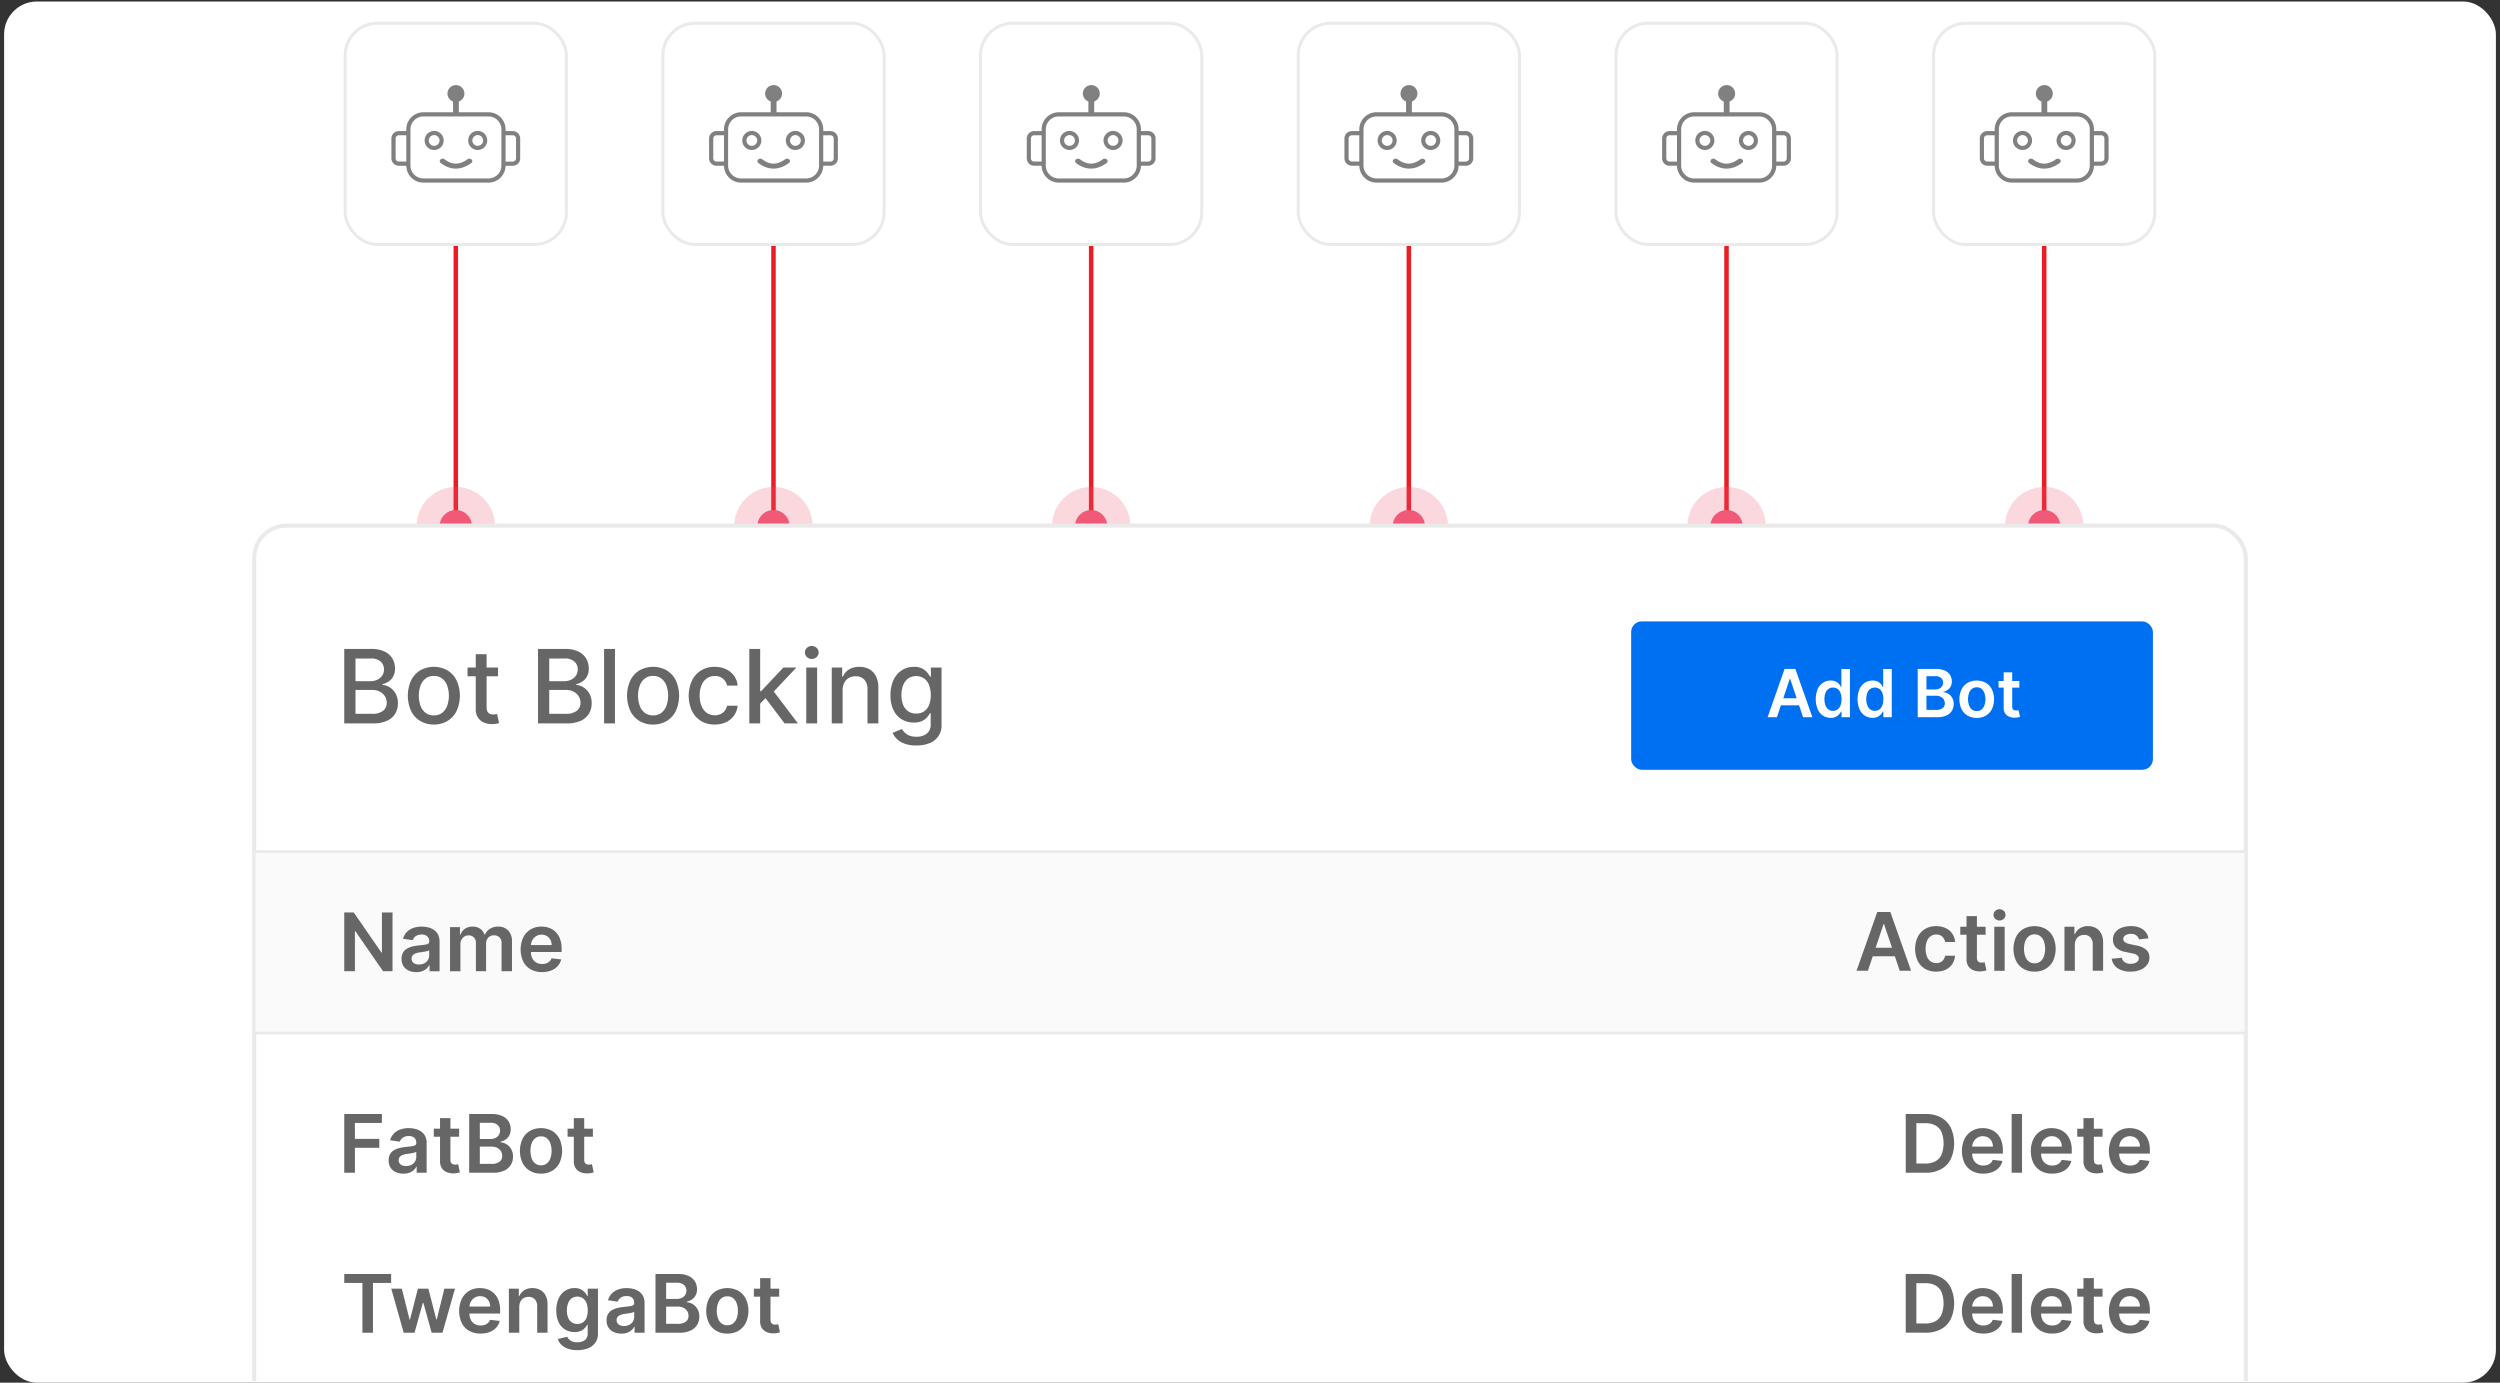 <svg xmlns="http://www.w3.org/2000/svg" width="610" height="337.369" xmlns:v="https://vecta.io/nano"><rect width="100%" height="100%" fill="#333333" stroke="none"/><style><![CDATA[.B{stroke-miterlimit:10}.C{fill:#fff}.D{stroke:#eaeaea}.E{fill:#f05977}.F{stroke:#eb1c24}.G{stroke-width:1.1}.H{opacity:.24}.I{stroke-width:.75}.J{fill:#808083}]]></style><defs><clipPath id="A"><path transform="translate(-57.184 56.369)" fill="none" d="M0 0h610v337H0z"/></clipPath><path id="B" d="M54.032 62.045V184.75"/><path id="C" d="M426.737 342.732c-.973.026-1.936-.207-2.789-.676a4.51 4.51 0 0 1-1.8-1.918 7.08 7.08 0 0 1 0-5.843 4.78 4.78 0 0 1 1.774-1.959 5.01 5.01 0 0 1 2.681-.7 5.5 5.5 0 0 1 1.878.318 4.33 4.33 0 0 1 1.568.983 4.64 4.64 0 0 1 1.074 1.69 6.82 6.82 0 0 1 .392 2.439v.776h-8.809v-1.708h6.382a2.75 2.75 0 0 0-.316-1.3c-.197-.373-.493-.684-.856-.9a2.45 2.45 0 0 0-1.278-.329 2.49 2.49 0 0 0-1.365.375c-.384.242-.699.579-.913.979-.218.408-.333.864-.333 1.327v1.49a3.46 3.46 0 0 0 .344 1.606 2.42 2.42 0 0 0 .958 1.022 2.84 2.84 0 0 0 1.441.354c.34.004.678-.049 1-.159.288-.098.553-.256.776-.464s.396-.473.5-.763l2.366.265a3.7 3.7 0 0 1-.85 1.634 4.13 4.13 0 0 1-1.6 1.077c-.711.265-1.466.395-2.225.382z"/></defs><rect width="608" height="337" rx="8" x="1" y=".369" class="C"/><g transform="translate(57.184 -56.369)" clip-path="url(#A)"><g class="E"><use href="#B" class="B F G"/><circle cx="54.033" cy="184.75" r="9.567" class="H"/><circle cx="54.032" cy="184.749" r="3.934"/></g><rect width="53.976" height="53.976" rx="7.834" x="27.044" y="62.044" class="B C D I"/><path d="M40.133 88.352h1.819v-.422c-.001-.546.107-1.087.317-1.591a4.22 4.22 0 0 1 2.261-2.259c.504-.21 1.045-.318 1.591-.317h7.237v-2.629c-.117-.044-.23-.097-.338-.159a2.09 2.09 0 0 1-.412-.32 2.06 2.06 0 0 1 .67-3.364c.25-.104.518-.157.788-.156a2.06 2.06 0 0 1 1.458 3.519l-.01.01c-.121.118-.255.222-.4.309-.107.064-.22.118-.338.159v2.627h7.236a4.15 4.15 0 0 1 2.946 1.227 4.21 4.21 0 0 1 .9 1.353c.21.504.318 1.045.317 1.591v.422h1.755a1.81 1.81 0 0 1 1.281.532l.01.01a1.81 1.81 0 0 1 .522 1.271v4.839a1.8 1.8 0 0 1-.138.693c-.092.22-.226.419-.394.588h0a1.81 1.81 0 0 1-1.281.532h-1.754c-.016 1.085-.456 2.12-1.225 2.885a4.21 4.21 0 0 1-1.353.908c-.504.21-1.045.318-1.591.317H46.121a4.15 4.15 0 0 1-2.944-1.225 4.21 4.21 0 0 1-.908-1.353 4.14 4.14 0 0 1-.317-1.532h-1.819a1.81 1.81 0 0 1-1.281-.532l-.01-.01a1.81 1.81 0 0 1-.522-1.271v-4.839a1.81 1.81 0 0 1 .532-1.281h0c.168-.169.368-.303.588-.394a1.79 1.79 0 0 1 .693-.138h0zm10.208 7.783a.55.55 0 0 1-.11-.78.6.6 0 0 1 .1-.1.8.8 0 0 1 .969-.018 5.56 5.56 0 0 0 1.412.808 3.72 3.72 0 0 0 1.366.251 4.02 4.02 0 0 0 1.38-.276 6.37 6.37 0 0 0 1.432-.793.79.79 0 0 1 .494-.141c.176.006.344.07.478.184.034.03.065.064.092.1.073.102.108.225.1.35a.57.57 0 0 1-.143.338c-.032.036-.068.067-.107.095a7.7 7.7 0 0 1-1.831 1 5.61 5.61 0 0 1-1.88.355c-.646.007-1.287-.104-1.893-.327a6.9 6.9 0 0 1-1.849-1.038l-.01-.008h0zm-1.593-7.822a2.21 2.21 0 0 1 .453.046 2.38 2.38 0 0 1 .435.133c.14.058.274.13.4.215a2.23 2.23 0 0 1 .34.276l.015.013a2.26 2.26 0 0 1 .289.353l.005.008a2.16 2.16 0 0 1 .21.4c.058.14.103.286.133.435s.045.301.046.453a2.21 2.21 0 0 1-.046.453c-.031.149-.075.296-.133.437s-.13.274-.215.4a2.35 2.35 0 0 1-1.486.99c-.299.058-.606.058-.905 0-.147-.031-.292-.075-.431-.132s-.274-.13-.4-.215a2.31 2.31 0 0 1-.353-.289 2.26 2.26 0 0 1-.289-.353l-.005-.008a2.16 2.16 0 0 1-.21-.4c-.058-.14-.103-.286-.133-.435-.058-.299-.058-.606 0-.905a2.38 2.38 0 0 1 .133-.435c.058-.14.13-.274.215-.4a2.31 2.31 0 0 1 .289-.353 2.26 2.26 0 0 1 .353-.289l.008-.005a2.16 2.16 0 0 1 .4-.21c.14-.058.286-.103.435-.133a2.13 2.13 0 0 1 .458-.049h0zm.5 1.12a1.5 1.5 0 0 0-.243-.074c-.085-.017-.171-.025-.258-.026s-.173.008-.258.026-.165.041-.243.074a1.26 1.26 0 0 0-.225.12c-.072.049-.139.104-.2.166a1.51 1.51 0 0 0-.166.2 1.35 1.35 0 0 0-.12.223 1.5 1.5 0 0 0-.074.243 1.4 1.4 0 0 0-.026.258c-.001.087.008.173.026.258.033.167.099.325.194.466.049.072.104.139.166.2a1.51 1.51 0 0 0 .2.166 1.36 1.36 0 0 0 .225.12l.008.005c.076.031.154.054.235.069s.171.025.258.026.173-.008.258-.026a1.41 1.41 0 0 0 .243-.072c.078-.033.154-.073.225-.12s.139-.104.2-.166a1.51 1.51 0 0 0 .166-.2 1.35 1.35 0 0 0 .12-.223 1.5 1.5 0 0 0 .074-.243 1.4 1.4 0 0 0 .026-.258c.001-.087-.008-.173-.026-.258s-.041-.165-.074-.243a1.26 1.26 0 0 0-.12-.225 1.36 1.36 0 0 0-.164-.2l-.013-.013c-.058-.056-.12-.106-.187-.151a1.03 1.03 0 0 0-.228-.123h0zm10.134-1.12a2.21 2.21 0 0 1 .453.046 2.38 2.38 0 0 1 .435.133c.14.058.274.13.4.215a2.3 2.3 0 0 1 .335.274l.018.015a2.26 2.26 0 0 1 .289.353l.005.008a2.16 2.16 0 0 1 .21.4c.058.14.103.286.133.435.058.299.058.606 0 .905-.031.149-.075.296-.133.437s-.13.274-.215.4a2.31 2.31 0 0 1-.289.353 2.26 2.26 0 0 1-.353.289l-.008.005c-.126.083-.26.154-.4.21a2.33 2.33 0 0 1-.437.133c-.299.058-.606.058-.905 0-.149-.031-.296-.075-.437-.133a2.42 2.42 0 0 1-.4-.215l-.013-.01a2.41 2.41 0 0 1-.34-.279 2.26 2.26 0 0 1-.289-.353l-.005-.008a2.16 2.16 0 0 1-.21-.4c-.058-.14-.103-.286-.133-.435s-.045-.301-.046-.453a2.21 2.21 0 0 1 .046-.453 2.38 2.38 0 0 1 .133-.435c.058-.14.13-.274.215-.4a2.31 2.31 0 0 1 .289-.353c.217-.216.474-.388.757-.506.14-.058.286-.103.435-.133s.304-.046.458-.046h0zm.5 1.12a1.5 1.5 0 0 0-.243-.074c-.085-.017-.171-.025-.258-.026s-.173.008-.258.026-.165.041-.243.074a1.26 1.26 0 0 0-.225.12c-.072.049-.139.104-.2.166a1.51 1.51 0 0 0-.166.2 1.35 1.35 0 0 0-.12.223 1.5 1.5 0 0 0-.074.243 1.4 1.4 0 0 0-.026.258c-.001.087.008.173.026.258.033.167.099.325.194.466.049.072.104.139.166.2a1.51 1.51 0 0 0 .2.166 1.36 1.36 0 0 0 .225.12l.008.005c.076.031.154.054.235.069s.171.025.258.026.173-.008.258-.026a1.41 1.41 0 0 0 .243-.072c.078-.033.154-.073.225-.12s.139-.103.2-.164h0a1.5 1.5 0 0 0 .166-.2 1.35 1.35 0 0 0 .12-.223 1.5 1.5 0 0 0 .074-.243 1.4 1.4 0 0 0 .026-.258c.001-.087-.008-.173-.026-.258s-.041-.165-.074-.243a1.26 1.26 0 0 0-.12-.225 1.36 1.36 0 0 0-.164-.2l-.013-.013c-.058-.056-.12-.106-.187-.151a1 1 0 0 0-.228-.125h0zm-16.915-.57v7.9c0 .412.08.82.238 1.2a3.2 3.2 0 0 0 .685 1.023c.293.293.64.526 1.023.685s.788.239 1.2.238h15.896c.412 0 .82-.08 1.2-.238a3.2 3.2 0 0 0 1.023-.685c.293-.293.526-.64.685-1.023s.239-.788.238-1.2V87.93c.001-.412-.08-.82-.238-1.2a3.2 3.2 0 0 0-.685-1.023c-.293-.293-.64-.526-1.023-.685s-.788-.239-1.2-.238H46.12c-.412 0-.82.08-1.2.238a3.2 3.2 0 0 0-1.023.685c-.293.293-.526.64-.685 1.023s-.239.788-.238 1.2v.934h0zm-1.021.509h-1.813c-.103 0-.205.02-.3.059s-.184.1-.258.174l-.01.008a.8.8 0 0 0-.164.248c-.039.095-.059.197-.059.3V95c0 .103.02.205.059.3s.1.184.174.258c.148.149.348.233.558.233h1.819v-6.418h0zm25.984 0h-1.749v6.423h1.755c.103 0 .205-.02.3-.059.195-.082.35-.237.432-.432.039-.095.059-.197.059-.3v-4.838c0-.103-.02-.205-.059-.3s-.1-.184-.174-.258h0a.81.81 0 0 0-.258-.174c-.096-.038-.197-.058-.3-.059h0z" class="J"/><g class="E"><path d="M131.546 62.045V184.75" class="B F G"/><circle cx="131.546" cy="184.75" r="9.567" class="H"/><circle cx="131.545" cy="184.749" r="3.934"/></g><rect width="53.976" height="53.976" rx="7.834" x="104.558" y="62.044" class="B C D I"/><path d="M117.646 88.352h1.819v-.422c-.001-.546.107-1.087.317-1.591a4.22 4.22 0 0 1 2.26-2.259c.504-.21 1.045-.318 1.591-.317h7.236v-2.629c-.117-.044-.23-.097-.338-.159a2.09 2.09 0 0 1-.412-.32 2.06 2.06 0 0 1 .67-3.364c.25-.104.518-.157.788-.156a2.06 2.06 0 0 1 1.458 3.519l-.01.01c-.121.118-.255.222-.4.309-.107.064-.22.118-.338.159v2.627h7.236a4.15 4.15 0 0 1 2.944 1.225 4.21 4.21 0 0 1 .908 1.353c.21.504.318 1.045.317 1.591v.422h1.755a1.81 1.81 0 0 1 1.281.532l.01.01a1.81 1.81 0 0 1 .522 1.271v4.839a1.8 1.8 0 0 1-.138.693c-.092.22-.226.419-.394.588h0a1.81 1.81 0 0 1-1.281.532h-1.757c-.016 1.085-.456 2.12-1.225 2.885a4.21 4.21 0 0 1-1.353.908c-.504.21-1.045.318-1.591.317h-15.888a4.15 4.15 0 0 1-2.944-1.225 4.21 4.21 0 0 1-.908-1.353 4.14 4.14 0 0 1-.317-1.532h-1.818a1.81 1.81 0 0 1-1.281-.532l-.01-.01a1.81 1.81 0 0 1-.522-1.271v-4.837a1.81 1.81 0 0 1 .532-1.281h0c.168-.169.368-.303.588-.394a1.79 1.79 0 0 1 .693-.138h0zm10.206 7.783a.55.55 0 0 1-.11-.78.6.6 0 0 1 .1-.1.8.8 0 0 1 .969-.018 5.56 5.56 0 0 0 1.412.808 3.72 3.72 0 0 0 1.366.251 4.02 4.02 0 0 0 1.379-.276c.509-.202.991-.468 1.432-.793a.79.79 0 0 1 .494-.141.78.78 0 0 1 .478.184c.034.03.065.064.092.1.073.102.108.225.1.35a.57.57 0 0 1-.143.338c-.032.036-.068.067-.107.095a7.7 7.7 0 0 1-1.831 1 5.61 5.61 0 0 1-1.88.355c-.646.007-1.287-.104-1.893-.327a6.9 6.9 0 0 1-1.849-1.038l-.01-.008h0zm-1.594-7.822a2.21 2.21 0 0 1 .453.046 2.38 2.38 0 0 1 .435.133c.14.058.274.13.4.215a2.23 2.23 0 0 1 .34.276l.015.013a2.26 2.26 0 0 1 .289.353l.005.008a2.16 2.16 0 0 1 .21.4 2.36 2.36 0 0 1 .133.435 2.42 2.42 0 0 1 .046.453 2.21 2.21 0 0 1-.046.453c-.031.149-.075.296-.133.437s-.13.274-.215.4a2.35 2.35 0 0 1-1.486.99c-.299.058-.606.058-.905 0-.149-.031-.296-.075-.437-.133s-.274-.13-.4-.215a2.31 2.31 0 0 1-.353-.289 2.26 2.26 0 0 1-.289-.353l-.005-.008c-.084-.126-.154-.26-.21-.4s-.103-.286-.133-.435c-.058-.299-.058-.606 0-.905a2.38 2.38 0 0 1 .133-.435c.058-.14.13-.274.215-.4a2.31 2.31 0 0 1 .289-.353 2.26 2.26 0 0 1 .353-.289l.008-.005a2.16 2.16 0 0 1 .4-.21c.14-.058.286-.103.435-.133a2.13 2.13 0 0 1 .458-.049h0zm.5 1.12a1.5 1.5 0 0 0-.243-.074c-.085-.017-.171-.025-.258-.026s-.173.008-.258.026-.165.041-.243.074a1.26 1.26 0 0 0-.225.12c-.072.049-.139.104-.2.166a1.51 1.51 0 0 0-.166.2 1.35 1.35 0 0 0-.12.223 1.5 1.5 0 0 0-.074.243 1.4 1.4 0 0 0-.026.258c-.001.087.008.173.026.258.033.167.099.325.194.466.049.072.104.139.166.2a1.51 1.51 0 0 0 .2.166 1.36 1.36 0 0 0 .225.12l.008.005c.076.031.154.054.235.069a1.4 1.4 0 0 0 .258.026c.087.001.173-.008.258-.026a1.41 1.41 0 0 0 .243-.072c.078-.033.154-.073.225-.12s.139-.104.2-.166a1.51 1.51 0 0 0 .166-.2 1.35 1.35 0 0 0 .12-.223 1.5 1.5 0 0 0 .074-.243 1.4 1.4 0 0 0 .026-.258c.001-.087-.008-.173-.026-.258s-.041-.165-.074-.243a1.26 1.26 0 0 0-.12-.225 1.36 1.36 0 0 0-.164-.2l-.013-.013c-.058-.056-.12-.106-.187-.151a1.03 1.03 0 0 0-.228-.123h0zm10.134-1.12a2.21 2.21 0 0 1 .453.046 2.38 2.38 0 0 1 .435.133c.14.058.274.13.4.215a2.3 2.3 0 0 1 .335.274l.018.015a2.26 2.26 0 0 1 .289.353l.005.008a2.16 2.16 0 0 1 .21.4c.058.14.103.286.133.435.058.299.058.606 0 .905-.031.149-.075.296-.133.437s-.13.274-.215.4a2.31 2.31 0 0 1-.289.353 2.26 2.26 0 0 1-.353.289l-.008.005c-.126.083-.26.154-.4.21a2.33 2.33 0 0 1-.437.133c-.299.058-.606.058-.905 0-.149-.031-.296-.075-.437-.133a2.42 2.42 0 0 1-.4-.215l-.013-.01a2.41 2.41 0 0 1-.34-.279 2.26 2.26 0 0 1-.289-.353l-.005-.008a2.16 2.16 0 0 1-.21-.4c-.058-.14-.103-.286-.133-.435a2.42 2.42 0 0 1-.046-.453 2.21 2.21 0 0 1 .046-.453 2.38 2.38 0 0 1 .133-.435c.058-.14.13-.274.215-.4a2.31 2.31 0 0 1 .289-.353 2.38 2.38 0 0 1 .757-.506c.14-.058.286-.103.435-.133s.304-.046.458-.046h0zm.5 1.12a1.5 1.5 0 0 0-.243-.074 1.4 1.4 0 0 0-.258-.026c-.087-.001-.173.008-.258.026s-.165.041-.243.074a1.26 1.26 0 0 0-.225.12c-.072.049-.139.104-.2.166a1.51 1.51 0 0 0-.166.2 1.35 1.35 0 0 0-.12.223 1.5 1.5 0 0 0-.074.243 1.4 1.4 0 0 0-.026.258c-.001.087.008.173.026.258.033.167.099.325.194.466.049.072.104.139.166.2a1.51 1.51 0 0 0 .2.166 1.36 1.36 0 0 0 .225.12l.008.005c.076.031.154.054.235.069s.171.025.258.026.173-.008.258-.026a1.41 1.41 0 0 0 .243-.072c.078-.033.154-.073.225-.12s.139-.103.2-.164h0a1.5 1.5 0 0 0 .166-.2 1.35 1.35 0 0 0 .12-.223 1.5 1.5 0 0 0 .074-.243 1.4 1.4 0 0 0 .026-.258c.001-.087-.008-.173-.026-.258s-.041-.165-.074-.243a1.26 1.26 0 0 0-.12-.225 1.36 1.36 0 0 0-.164-.2l-.013-.013c-.058-.056-.12-.106-.187-.151a1 1 0 0 0-.228-.125h0zm-16.915-.57v7.9c0 .412.08.82.238 1.2a3.2 3.2 0 0 0 .685 1.023c.293.293.64.526 1.023.685s.788.239 1.2.238h15.899c.412 0 .82-.08 1.2-.238a3.2 3.2 0 0 0 1.023-.685c.293-.293.526-.64.685-1.023s.239-.788.238-1.2V87.93c.001-.412-.08-.82-.238-1.2a3.2 3.2 0 0 0-.685-1.023c-.293-.293-.64-.526-1.023-.685s-.788-.239-1.2-.238h-15.889c-.412 0-.82.08-1.2.238a3.2 3.2 0 0 0-1.023.685c-.293.293-.526.64-.685 1.023s-.239.788-.238 1.2v.934h0zm-1.021.509h-1.81c-.103 0-.205.02-.3.059s-.184.1-.258.174l-.01.008a.8.8 0 0 0-.164.248c-.039.095-.059.197-.059.3V95c0 .103.02.205.059.3s.1.184.174.258c.148.149.348.233.558.233h1.816v-6.418h0zm25.984 0h-1.755v6.423h1.767c.103 0 .205-.02.3-.059.195-.082.35-.237.432-.432.039-.095.059-.197.059-.3v-4.838c0-.103-.02-.205-.059-.3s-.1-.184-.174-.258h0a.81.81 0 0 0-.258-.174c-.096-.038-.197-.058-.3-.059h0z" class="J"/><g class="E"><path d="M209.059 62.045V184.75" class="B F G"/><circle cx="209.06" cy="184.75" r="9.567" class="H"/><circle cx="209.059" cy="184.749" r="3.934"/></g><rect width="53.976" height="53.976" rx="7.834" x="182.071" y="62.044" class="B C D I"/><path d="M195.16 88.352h1.819v-.422c-.001-.546.107-1.087.317-1.591a4.22 4.22 0 0 1 2.261-2.261c.504-.21 1.045-.318 1.591-.317h7.236v-2.627c-.117-.044-.23-.097-.338-.159a2.09 2.09 0 0 1-.412-.32 2.06 2.06 0 0 1 .67-3.364c.25-.104.518-.157.788-.156a2.06 2.06 0 0 1 1.458 3.519l-.01.01c-.121.118-.255.222-.4.309-.107.064-.22.118-.338.159v2.627h7.236a4.15 4.15 0 0 1 2.944 1.225 4.21 4.21 0 0 1 .908 1.353c.21.504.318 1.045.317 1.591v.422h1.755a1.81 1.81 0 0 1 1.281.532l.01.01a1.81 1.81 0 0 1 .522 1.271v4.839a1.8 1.8 0 0 1-.138.693c-.092.22-.226.419-.394.588h0a1.81 1.81 0 0 1-1.281.532h-1.757c-.016 1.085-.456 2.12-1.225 2.885a4.21 4.21 0 0 1-1.353.908c-.504.21-1.045.318-1.591.317h-15.889a4.15 4.15 0 0 1-2.944-1.225 4.21 4.21 0 0 1-.908-1.353 4.14 4.14 0 0 1-.317-1.532h-1.819a1.81 1.81 0 0 1-1.281-.532l-.01-.01a1.81 1.81 0 0 1-.522-1.271v-4.837a1.81 1.81 0 0 1 .532-1.281h0c.168-.169.368-.303.588-.394a1.79 1.79 0 0 1 .693-.138h0zm10.208 7.783a.55.55 0 0 1-.11-.78.6.6 0 0 1 .1-.1.8.8 0 0 1 .969-.018 5.56 5.56 0 0 0 1.412.808 3.72 3.72 0 0 0 1.366.251c.472-.01.939-.104 1.379-.276a6.37 6.37 0 0 0 1.432-.793.79.79 0 0 1 .494-.141.78.78 0 0 1 .478.184c.034.03.065.064.092.1.073.102.108.225.1.35a.57.57 0 0 1-.143.338c-.032.036-.068.067-.107.095a7.7 7.7 0 0 1-1.831 1 5.61 5.61 0 0 1-1.88.355c-.646.007-1.287-.104-1.893-.327-.666-.249-1.29-.599-1.849-1.038l-.01-.008h0zm-1.593-7.822a2.21 2.21 0 0 1 .453.046 2.38 2.38 0 0 1 .435.133 2.26 2.26 0 0 1 .4.215c.122.081.236.173.34.276l.015.013a2.26 2.26 0 0 1 .289.353l.005.008c.084.126.154.26.21.4s.103.286.133.435.045.301.046.453a2.21 2.21 0 0 1-.046.453 2.47 2.47 0 0 1-.133.437c-.058.14-.13.274-.215.4a2.35 2.35 0 0 1-1.486.99c-.299.058-.606.058-.905 0-.149-.031-.296-.075-.437-.133s-.274-.13-.4-.215a2.31 2.31 0 0 1-.353-.289 2.26 2.26 0 0 1-.289-.353l-.005-.008c-.084-.126-.154-.26-.21-.4s-.103-.286-.133-.435c-.058-.299-.058-.606 0-.905.03-.149.075-.295.133-.435s.13-.274.215-.4a2.31 2.31 0 0 1 .289-.353 2.26 2.26 0 0 1 .353-.289l.008-.005a2.16 2.16 0 0 1 .4-.21c.14-.058.286-.103.435-.133a2.13 2.13 0 0 1 .458-.049h0zm.5 1.12a1.5 1.5 0 0 0-.243-.074 1.4 1.4 0 0 0-.258-.026c-.087-.001-.173.008-.258.026s-.165.041-.243.074a1.26 1.26 0 0 0-.225.12c-.072.049-.139.104-.2.166a1.51 1.51 0 0 0-.166.2 1.35 1.35 0 0 0-.12.223 1.5 1.5 0 0 0-.074.243 1.4 1.4 0 0 0-.026.258c-.001.087.008.173.026.258.033.167.099.325.194.466.049.072.104.139.166.2a1.51 1.51 0 0 0 .2.166 1.36 1.36 0 0 0 .225.12l.008.005c.076.031.154.054.235.069a1.4 1.4 0 0 0 .258.026c.087.001.173-.008.258-.026a1.41 1.41 0 0 0 .243-.072c.078-.033.154-.073.225-.12s.139-.104.2-.166a1.51 1.51 0 0 0 .166-.2c.047-.07.087-.145.12-.223a1.5 1.5 0 0 0 .074-.243 1.4 1.4 0 0 0 .026-.258c.001-.087-.008-.173-.026-.258s-.041-.165-.074-.243a1.26 1.26 0 0 0-.12-.225 1.36 1.36 0 0 0-.164-.2l-.013-.013c-.058-.056-.12-.106-.187-.151a1.03 1.03 0 0 0-.228-.123h0zm10.134-1.12a2.21 2.21 0 0 1 .453.046 2.38 2.38 0 0 1 .435.133 2.26 2.26 0 0 1 .4.215 2.3 2.3 0 0 1 .335.274l.018.015a2.26 2.26 0 0 1 .289.353l.005.008c.084.126.154.26.21.4s.103.286.133.435c.058.299.058.606 0 .905-.031.149-.075.296-.133.437s-.13.274-.215.4a2.31 2.31 0 0 1-.289.353 2.26 2.26 0 0 1-.353.289l-.008.005c-.126.083-.26.154-.4.21a2.33 2.33 0 0 1-.437.133c-.299.058-.606.058-.905 0-.149-.031-.296-.075-.437-.133a2.42 2.42 0 0 1-.4-.215l-.013-.01a2.41 2.41 0 0 1-.34-.279c-.108-.108-.205-.226-.289-.353l-.005-.008a2.16 2.16 0 0 1-.21-.4c-.058-.14-.103-.286-.133-.435s-.045-.301-.046-.453a2.21 2.21 0 0 1 .046-.453 2.38 2.38 0 0 1 .133-.435c.058-.14.13-.274.215-.4a2.31 2.31 0 0 1 .289-.353c.217-.216.474-.388.757-.506.14-.058.286-.103.435-.133s.304-.046.458-.046h0zm.5 1.12a1.5 1.5 0 0 0-.243-.074c-.085-.017-.171-.025-.258-.026s-.173.008-.258.026-.165.041-.243.074a1.26 1.26 0 0 0-.225.12c-.072.049-.139.104-.2.166a1.51 1.51 0 0 0-.166.2 1.35 1.35 0 0 0-.12.223 1.5 1.5 0 0 0-.074.243 1.4 1.4 0 0 0-.026.258c-.001.087.008.173.026.258.033.167.099.325.194.466.049.072.104.139.166.2a1.51 1.51 0 0 0 .2.166 1.36 1.36 0 0 0 .225.12l.008.005c.076.031.154.054.235.069s.171.025.258.026.173-.008.258-.026a1.41 1.41 0 0 0 .243-.072c.078-.033.154-.074.225-.12s.139-.103.2-.164h0a1.5 1.5 0 0 0 .166-.2 1.35 1.35 0 0 0 .12-.223 1.5 1.5 0 0 0 .074-.243 1.4 1.4 0 0 0 .026-.258 1.22 1.22 0 0 0-.026-.258c-.016-.083-.041-.165-.074-.243a1.26 1.26 0 0 0-.12-.225 1.36 1.36 0 0 0-.164-.2l-.013-.013c-.058-.056-.12-.106-.187-.151a1 1 0 0 0-.228-.125h0zm-16.915-.57v7.9c0 .412.08.82.238 1.2a3.2 3.2 0 0 0 .685 1.023c.293.293.64.526 1.023.685s.788.239 1.2.238h15.891c.412 0 .82-.08 1.2-.238a3.2 3.2 0 0 0 1.023-.685c.293-.293.526-.64.685-1.023s.239-.788.238-1.2V87.93c.001-.412-.08-.82-.238-1.2a3.2 3.2 0 0 0-.685-1.023c-.293-.293-.64-.526-1.023-.685s-.788-.239-1.2-.238h-15.884c-.412 0-.82.08-1.2.238a3.2 3.2 0 0 0-1.023.685c-.293.293-.526.64-.685 1.023s-.239.788-.238 1.2v.934h0zm-1.021.509h-1.819c-.103 0-.205.02-.3.059s-.184.1-.258.174l-.01.008c-.07.072-.125.156-.164.248s-.059.197-.059.3V95c0 .103.02.205.059.3s.1.184.174.258c.148.149.348.233.558.233h1.819v-6.418h0zm25.984 0h-1.755v6.423h1.755c.103 0 .205-.02.3-.059.195-.082.35-.237.432-.432.039-.095.059-.197.059-.3v-4.838c0-.103-.02-.205-.059-.3s-.1-.184-.174-.258h0a.81.81 0 0 0-.258-.174c-.096-.038-.197-.058-.3-.059h0z" class="J"/><g class="E"><path d="M286.573 62.045V184.75" class="B F G"/><circle cx="286.573" cy="184.75" r="9.567" class="H"/><circle cx="286.572" cy="184.749" r="3.934"/></g><rect width="53.976" height="53.976" rx="7.834" x="259.585" y="62.044" class="B C D I"/><path d="M272.672 88.352h1.819v-.422c-.001-.546.107-1.087.317-1.591a4.22 4.22 0 0 1 2.261-2.261c.504-.21 1.045-.318 1.591-.317h7.236v-2.627c-.117-.044-.23-.097-.338-.159a2.09 2.09 0 0 1-.412-.32 2.06 2.06 0 0 1 .67-3.364c.25-.104.518-.157.788-.156a2.06 2.06 0 0 1 1.458 3.519l-.01.01c-.121.118-.255.222-.4.309-.107.064-.22.117-.338.159v2.627h7.236a4.15 4.15 0 0 1 2.944 1.225 4.21 4.21 0 0 1 .908 1.353c.21.504.318 1.045.317 1.591v.422h1.755a1.81 1.81 0 0 1 1.281.532l.01.01a1.81 1.81 0 0 1 .522 1.271v4.839a1.8 1.8 0 0 1-.138.693c-.092.22-.226.419-.394.588h0a1.81 1.81 0 0 1-1.281.532h-1.757c-.016 1.085-.456 2.12-1.225 2.885a4.21 4.21 0 0 1-1.353.908c-.504.21-1.045.318-1.591.317H278.66a4.15 4.15 0 0 1-2.944-1.225 4.21 4.21 0 0 1-.908-1.353 4.14 4.14 0 0 1-.317-1.532h-1.819a1.81 1.81 0 0 1-1.281-.532l-.01-.01a1.81 1.81 0 0 1-.522-1.271v-4.837a1.81 1.81 0 0 1 .532-1.281h0c.168-.169.368-.303.588-.394a1.79 1.79 0 0 1 .693-.138h0zm10.208 7.783a.55.55 0 0 1-.11-.78.6.6 0 0 1 .1-.1.8.8 0 0 1 .969-.018 5.56 5.56 0 0 0 1.412.808 3.72 3.72 0 0 0 1.366.251 4.02 4.02 0 0 0 1.379-.276 6.37 6.37 0 0 0 1.432-.793.79.79 0 0 1 .494-.141c.176.006.344.07.478.184.034.03.065.064.092.1.073.102.108.225.1.35a.57.57 0 0 1-.143.338c-.032.036-.068.067-.107.095a7.7 7.7 0 0 1-1.831 1 5.61 5.61 0 0 1-1.88.355c-.645.006-1.285-.105-1.89-.328a6.9 6.9 0 0 1-1.849-1.038l-.01-.008h0zm-1.594-7.822a2.21 2.21 0 0 1 .453.046 2.38 2.38 0 0 1 .435.133c.14.058.274.13.4.215a2.23 2.23 0 0 1 .34.276l.015.013c.108.108.205.226.289.353l.005.008a2.16 2.16 0 0 1 .21.4c.058.14.103.286.133.435s.045.301.046.453a2.21 2.21 0 0 1-.046.453c-.031.149-.075.296-.133.437a2.26 2.26 0 0 1-.215.4 2.35 2.35 0 0 1-1.486.99c-.299.058-.606.058-.905 0-.149-.031-.296-.075-.437-.133s-.274-.13-.4-.215a2.31 2.31 0 0 1-.353-.289 2.26 2.26 0 0 1-.289-.353l-.005-.008c-.084-.126-.154-.26-.21-.4s-.103-.286-.133-.435c-.058-.299-.058-.606 0-.905.03-.149.075-.295.133-.435s.13-.274.215-.4a2.31 2.31 0 0 1 .289-.353 2.26 2.26 0 0 1 .353-.289l.008-.005a2.16 2.16 0 0 1 .4-.21c.14-.058.286-.103.435-.133a2.13 2.13 0 0 1 .458-.049h0zm.5 1.12a1.5 1.5 0 0 0-.245-.073 1.4 1.4 0 0 0-.258-.026c-.087-.001-.173.008-.258.026s-.165.041-.243.074a1.26 1.26 0 0 0-.225.12c-.072.049-.139.104-.2.166a1.51 1.51 0 0 0-.166.2 1.35 1.35 0 0 0-.12.223 1.5 1.5 0 0 0-.074.243 1.4 1.4 0 0 0-.026.258c-.001.087.008.173.026.258.033.167.099.325.194.466.049.072.104.139.166.2a1.51 1.51 0 0 0 .2.166 1.36 1.36 0 0 0 .225.12l.008.005c.076.031.154.054.235.069a1.4 1.4 0 0 0 .258.026c.087.001.173-.008.258-.026a1.41 1.41 0 0 0 .243-.072c.078-.033.154-.073.225-.12s.139-.104.2-.166a1.51 1.51 0 0 0 .166-.2c.047-.07.087-.145.12-.223a1.5 1.5 0 0 0 .074-.243 1.4 1.4 0 0 0 .026-.258c.001-.087-.008-.173-.026-.258s-.041-.165-.074-.243a1.26 1.26 0 0 0-.12-.225 1.36 1.36 0 0 0-.164-.2l-.013-.013c-.058-.056-.12-.106-.187-.151a1.03 1.03 0 0 0-.228-.123h0zm10.134-1.12a2.21 2.21 0 0 1 .453.046 2.38 2.38 0 0 1 .435.133c.14.058.274.13.4.215a2.3 2.3 0 0 1 .335.274l.018.015c.108.108.205.226.289.353l.005.008a2.16 2.16 0 0 1 .21.4c.058.14.103.286.133.435.058.299.058.606 0 .905-.031.149-.075.296-.133.437s-.13.274-.215.4a2.31 2.31 0 0 1-.289.353 2.26 2.26 0 0 1-.353.289l-.008.005c-.126.083-.26.154-.4.21a2.33 2.33 0 0 1-.437.133c-.299.058-.606.058-.905 0-.149-.031-.296-.075-.437-.133s-.274-.131-.4-.215l-.013-.01a2.41 2.41 0 0 1-.34-.279 2.26 2.26 0 0 1-.289-.353l-.005-.008c-.084-.126-.154-.26-.21-.4a2.36 2.36 0 0 1-.133-.435 2.42 2.42 0 0 1-.046-.453 2.21 2.21 0 0 1 .046-.453 2.38 2.38 0 0 1 .133-.435c.058-.14.13-.274.215-.4a2.31 2.31 0 0 1 .289-.353c.217-.216.474-.388.757-.506.14-.058.286-.103.435-.133a2.32 2.32 0 0 1 .458-.046h0zm.5 1.12a1.5 1.5 0 0 0-.243-.074c-.085-.017-.171-.025-.258-.026s-.173.008-.258.026-.165.041-.243.074a1.26 1.26 0 0 0-.225.12c-.072.049-.139.104-.2.166a1.51 1.51 0 0 0-.166.2c-.047.07-.087.145-.12.223a1.5 1.5 0 0 0-.074.243 1.4 1.4 0 0 0-.026.258c-.001.087.008.173.026.258.033.167.099.325.194.466.049.072.104.139.166.2a1.51 1.51 0 0 0 .2.166 1.36 1.36 0 0 0 .225.12l.008.005c.076.031.154.054.235.069a1.4 1.4 0 0 0 .258.026c.087.001.173-.008.258-.026a1.41 1.41 0 0 0 .243-.072c.078-.033.154-.074.225-.12s.139-.103.2-.164h0a1.5 1.5 0 0 0 .166-.2 1.35 1.35 0 0 0 .12-.223 1.5 1.5 0 0 0 .074-.243 1.4 1.4 0 0 0 .026-.258 1.22 1.22 0 0 0-.026-.258c-.016-.083-.041-.165-.074-.243a1.26 1.26 0 0 0-.12-.225 1.36 1.36 0 0 0-.164-.2l-.013-.013c-.058-.056-.12-.106-.187-.151a1 1 0 0 0-.228-.125h0zm-16.915-.57v7.9c0 .412.08.82.238 1.2a3.2 3.2 0 0 0 .685 1.023c.293.293.64.526 1.023.685s.788.239 1.2.238h15.891c.412 0 .82-.08 1.2-.238a3.2 3.2 0 0 0 1.023-.685c.293-.293.526-.64.685-1.023s.239-.788.238-1.2V87.93c.001-.412-.08-.82-.238-1.2a3.2 3.2 0 0 0-.685-1.023c-.293-.293-.64-.526-1.023-.685s-.788-.239-1.2-.238H278.66c-.412 0-.82.08-1.2.238a3.2 3.2 0 0 0-1.023.685c-.293.293-.526.64-.685 1.023s-.239.788-.238 1.2v.934h0zm-1.021.509h-1.819c-.103 0-.205.02-.3.059s-.184.1-.258.174l-.01.008c-.07.072-.125.156-.164.248s-.059.197-.059.3V95c0 .103.02.205.059.3s.1.184.174.258c.148.149.348.233.558.233h1.819v-6.418h0zm25.984 0h-1.747v6.423h1.755c.103 0 .205-.02.3-.059.195-.082.35-.237.432-.432.039-.095.059-.197.059-.3v-4.838c0-.103-.02-.205-.059-.3s-.1-.184-.174-.258h0a.81.81 0 0 0-.258-.174c-.096-.038-.197-.058-.3-.059h0z" class="J"/><g class="E"><path d="M364.086 62.045V184.75" class="B F G"/><circle cx="364.087" cy="184.75" r="9.567" class="H"/><circle cx="364.086" cy="184.749" r="3.934"/></g><rect width="53.976" height="53.976" rx="7.834" x="337.098" y="62.044" class="B C D I"/><path d="M350.186 88.352h1.819v-.422a4.13 4.13 0 0 1 .317-1.591 4.22 4.22 0 0 1 2.261-2.261c.504-.21 1.045-.318 1.591-.317h7.236v-2.627c-.117-.044-.23-.097-.338-.159a2.09 2.09 0 0 1-.412-.32 2.06 2.06 0 0 1 .67-3.364c.25-.104.518-.157.788-.156a2.06 2.06 0 0 1 1.458 3.519l-.01.01c-.121.118-.255.222-.4.309-.107.064-.22.118-.338.159v2.627h7.236a4.15 4.15 0 0 1 2.944 1.225 4.21 4.21 0 0 1 .908 1.353c.21.504.318 1.045.317 1.591v.422h1.755a1.81 1.81 0 0 1 1.281.532l.01.01a1.81 1.81 0 0 1 .522 1.271v4.839a1.8 1.8 0 0 1-.138.693c-.092.22-.226.419-.394.588h0a1.81 1.81 0 0 1-1.281.532h-1.757c-.016 1.085-.456 2.12-1.225 2.885a4.21 4.21 0 0 1-1.353.908c-.504.21-1.045.318-1.591.317h-15.888a4.15 4.15 0 0 1-2.944-1.225 4.21 4.21 0 0 1-.908-1.353 4.14 4.14 0 0 1-.317-1.532h-1.819a1.81 1.81 0 0 1-1.281-.532l-.01-.01a1.81 1.81 0 0 1-.522-1.271v-4.837a1.81 1.81 0 0 1 .532-1.281h0c.168-.169.368-.303.588-.394a1.79 1.79 0 0 1 .693-.138h0zm10.208 7.783a.55.55 0 0 1-.11-.78.6.6 0 0 1 .1-.1.8.8 0 0 1 .969-.018 5.56 5.56 0 0 0 1.412.808 3.72 3.72 0 0 0 1.366.251 4.02 4.02 0 0 0 1.379-.276c.509-.202.991-.468 1.432-.793a.79.79 0 0 1 .494-.141.78.78 0 0 1 .478.184c.034.03.065.064.092.1.073.102.108.225.1.35a.57.57 0 0 1-.143.338c-.032.036-.068.067-.107.095a7.7 7.7 0 0 1-1.831 1 5.61 5.61 0 0 1-1.88.355c-.646.007-1.287-.104-1.893-.327a6.9 6.9 0 0 1-1.849-1.038l-.01-.008h0zm-1.593-7.822a2.21 2.21 0 0 1 .453.046 2.38 2.38 0 0 1 .435.133c.14.058.274.13.4.215a2.23 2.23 0 0 1 .34.276l.015.013a2.26 2.26 0 0 1 .289.353l.005.008a2.16 2.16 0 0 1 .21.4c.058.14.103.286.133.435s.045.301.046.453a2.21 2.21 0 0 1-.046.453c-.031.149-.075.296-.133.437a2.26 2.26 0 0 1-.215.4 2.35 2.35 0 0 1-1.486.99c-.299.058-.606.058-.905 0-.149-.031-.296-.075-.437-.133s-.274-.13-.4-.215a2.31 2.31 0 0 1-.353-.289 2.26 2.26 0 0 1-.289-.353l-.005-.008a2.16 2.16 0 0 1-.21-.4c-.058-.14-.103-.286-.133-.435-.058-.299-.058-.606 0-.905a2.38 2.38 0 0 1 .133-.435c.058-.14.13-.274.215-.4a2.31 2.31 0 0 1 .289-.353c.108-.108.226-.205.353-.289l.008-.005c.126-.084.26-.154.4-.21s.286-.103.435-.133a2.13 2.13 0 0 1 .458-.049h0zm.5 1.12a1.5 1.5 0 0 0-.243-.074 1.4 1.4 0 0 0-.258-.026c-.087-.001-.173.008-.258.026s-.165.041-.243.074a1.26 1.26 0 0 0-.225.12c-.072.049-.139.104-.2.166s-.117.129-.166.2a1.35 1.35 0 0 0-.12.223c-.032.079-.056.16-.074.243a1.4 1.4 0 0 0-.026.258c-.001.087.008.173.026.258.033.167.099.325.194.466.049.072.104.139.166.2a1.51 1.51 0 0 0 .2.166 1.36 1.36 0 0 0 .225.12l.008.005c.076.031.154.054.235.069a1.4 1.4 0 0 0 .258.026c.087.001.173-.008.258-.026a1.41 1.41 0 0 0 .243-.072c.078-.033.154-.073.225-.12s.139-.104.2-.166a1.51 1.51 0 0 0 .166-.2 1.35 1.35 0 0 0 .12-.223 1.5 1.5 0 0 0 .074-.243 1.4 1.4 0 0 0 .026-.258c.001-.087-.008-.173-.026-.258a1.17 1.17 0 0 0-.074-.243 1.26 1.26 0 0 0-.12-.225 1.36 1.36 0 0 0-.164-.2l-.013-.013a1.32 1.32 0 0 0-.187-.151 1.03 1.03 0 0 0-.228-.123h0zm10.135-1.119a2.21 2.21 0 0 1 .453.046 2.38 2.38 0 0 1 .435.133c.14.058.274.13.4.215a2.3 2.3 0 0 1 .335.274l.018.015a2.26 2.26 0 0 1 .289.353l.005.008a2.16 2.16 0 0 1 .21.4c.058.14.103.286.133.435.058.299.058.606 0 .905-.031.149-.075.296-.133.437s-.13.274-.215.4a2.31 2.31 0 0 1-.289.353c-.108.108-.226.205-.353.289l-.008.005a2.25 2.25 0 0 1-.4.21 2.33 2.33 0 0 1-.437.133c-.299.058-.606.058-.905 0-.149-.031-.296-.075-.437-.133a2.42 2.42 0 0 1-.4-.215l-.013-.01a2.41 2.41 0 0 1-.34-.279 2.26 2.26 0 0 1-.289-.353l-.005-.008a2.16 2.16 0 0 1-.21-.4c-.058-.14-.103-.286-.133-.435s-.045-.301-.046-.453a2.21 2.21 0 0 1 .046-.453 2.38 2.38 0 0 1 .133-.435c.058-.14.13-.274.215-.4a2.31 2.31 0 0 1 .289-.353 2.38 2.38 0 0 1 .757-.506c.14-.058.286-.103.435-.133a2.32 2.32 0 0 1 .458-.046h0zm.5 1.12a1.5 1.5 0 0 0-.243-.074 1.4 1.4 0 0 0-.258-.026c-.087-.001-.173.008-.258.026s-.165.041-.243.074a1.26 1.26 0 0 0-.225.12c-.072.049-.139.104-.2.166s-.117.129-.166.2a1.35 1.35 0 0 0-.12.223 1.5 1.5 0 0 0-.074.243 1.4 1.4 0 0 0-.026.258c-.001.087.008.173.026.258.033.167.099.325.194.466.049.072.104.139.166.2a1.51 1.51 0 0 0 .2.166 1.36 1.36 0 0 0 .225.12l.008.005c.076.031.154.054.235.069s.171.025.258.026.173-.008.258-.026a1.41 1.41 0 0 0 .243-.072c.078-.033.154-.074.225-.12a1.36 1.36 0 0 0 .2-.164h0a1.5 1.5 0 0 0 .166-.2 1.35 1.35 0 0 0 .12-.223c.032-.079.056-.16.074-.243a1.4 1.4 0 0 0 .026-.258c.001-.087-.008-.173-.026-.258s-.041-.165-.074-.243a1.26 1.26 0 0 0-.12-.225 1.36 1.36 0 0 0-.164-.2l-.013-.013c-.058-.056-.12-.106-.187-.151a1 1 0 0 0-.228-.125h0zm-16.915-.57v7.9c0 .412.08.82.238 1.2a3.2 3.2 0 0 0 .685 1.023c.293.293.64.526 1.023.685s.788.239 1.2.238h15.891c.412 0 .82-.08 1.2-.238a3.2 3.2 0 0 0 1.023-.685c.293-.293.526-.64.685-1.023s.239-.788.238-1.2V87.93c.001-.412-.08-.82-.238-1.2a3.2 3.2 0 0 0-.685-1.023c-.293-.293-.64-.526-1.023-.685s-.788-.239-1.2-.238h-15.884c-.412 0-.82.08-1.2.238a3.2 3.2 0 0 0-1.023.685c-.293.293-.526.64-.685 1.023s-.239.788-.238 1.2v.934h0zm-1.021.509h-1.814c-.103 0-.205.02-.3.059s-.184.1-.258.174l-.01.008a.8.8 0 0 0-.164.248c-.039.095-.059.197-.059.3v4.839c0 .103.02.205.059.3s.1.184.174.258c.148.149.348.233.558.233h1.819v-6.419h0zm25.984 0h-1.748v6.423h1.755c.103 0 .205-.02.3-.059.195-.082.35-.237.432-.432.039-.095.059-.197.059-.3v-4.839c0-.103-.02-.205-.059-.3s-.1-.184-.174-.258h0a.81.81 0 0 0-.258-.174c-.096-.038-.197-.058-.3-.059h0z" class="J"/><g class="E"><path d="M441.599 62.045V184.75" class="B F G"/><circle cx="441.6" cy="184.75" r="9.567" class="H"/><circle cx="441.599" cy="184.749" r="3.934"/></g><rect width="53.976" height="53.976" rx="7.834" x="414.612" y="62.044" class="B C D I"/><path d="M427.699 88.352h1.819v-.422a4.13 4.13 0 0 1 .317-1.591 4.22 4.22 0 0 1 2.261-2.261c.504-.21 1.045-.318 1.591-.317h7.236v-2.627c-.117-.044-.23-.097-.338-.159a2.09 2.09 0 0 1-.412-.32 2.06 2.06 0 0 1 .67-3.364c.25-.104.518-.157.788-.156a2.06 2.06 0 0 1 1.458 3.519l-.01.01c-.121.118-.255.222-.4.309-.107.064-.22.118-.338.159v2.627h7.236a4.15 4.15 0 0 1 2.944 1.225 4.21 4.21 0 0 1 .908 1.353c.21.504.318 1.045.317 1.591v.422h1.755a1.81 1.81 0 0 1 1.281.532l.01.01a1.81 1.81 0 0 1 .522 1.271v4.839a1.8 1.8 0 0 1-.138.693c-.092.22-.226.419-.394.588h0a1.81 1.81 0 0 1-1.281.532h-1.757c-.016 1.085-.456 2.12-1.225 2.885a4.21 4.21 0 0 1-1.353.908c-.504.21-1.045.318-1.591.317h-15.888a4.15 4.15 0 0 1-2.944-1.225 4.21 4.21 0 0 1-.908-1.353 4.14 4.14 0 0 1-.317-1.532h-1.819a1.81 1.81 0 0 1-1.281-.532l-.01-.01a1.81 1.81 0 0 1-.522-1.271v-4.837a1.81 1.81 0 0 1 .532-1.281h0c.168-.169.368-.303.588-.394a1.79 1.79 0 0 1 .693-.138h0zm10.208 7.783a.55.55 0 0 1-.11-.78.6.6 0 0 1 .1-.1.8.8 0 0 1 .969-.018c.428.337.904.609 1.412.808a3.72 3.72 0 0 0 1.366.251 4.02 4.02 0 0 0 1.379-.276 6.37 6.37 0 0 0 1.432-.793.79.79 0 0 1 .494-.141.78.78 0 0 1 .478.184c.034.03.065.064.092.1.073.102.108.225.1.35a.57.57 0 0 1-.143.338c-.032.036-.068.067-.107.095a7.7 7.7 0 0 1-1.831 1 5.61 5.61 0 0 1-1.88.355c-.646.007-1.287-.104-1.893-.327a6.9 6.9 0 0 1-1.849-1.038l-.01-.008h0zm-1.593-7.822a2.21 2.21 0 0 1 .453.046 2.38 2.38 0 0 1 .435.133c.14.058.274.13.4.215a2.23 2.23 0 0 1 .34.276l.015.013a2.26 2.26 0 0 1 .289.353l.005.008a2.16 2.16 0 0 1 .21.4 2.36 2.36 0 0 1 .133.435 2.42 2.42 0 0 1 .046.453 2.21 2.21 0 0 1-.046.453c-.031.149-.075.296-.133.437s-.13.274-.215.4a2.35 2.35 0 0 1-1.486.99c-.299.058-.606.058-.905 0-.149-.031-.296-.075-.437-.133s-.274-.13-.4-.215a2.31 2.31 0 0 1-.353-.289 2.26 2.26 0 0 1-.289-.353l-.005-.008a2.16 2.16 0 0 1-.21-.4c-.058-.14-.103-.286-.133-.435-.058-.299-.058-.606 0-.905a2.38 2.38 0 0 1 .133-.435c.058-.14.13-.274.215-.4a2.31 2.31 0 0 1 .289-.353 2.26 2.26 0 0 1 .353-.289l.008-.005a2.16 2.16 0 0 1 .4-.21c.14-.058.286-.103.435-.133a2.13 2.13 0 0 1 .458-.049h0zm.5 1.12a1.5 1.5 0 0 0-.243-.074 1.4 1.4 0 0 0-.258-.026c-.087-.001-.173.008-.258.026s-.165.041-.243.074a1.26 1.26 0 0 0-.225.12c-.072.049-.139.104-.2.166s-.117.129-.166.2a1.35 1.35 0 0 0-.12.223 1.5 1.5 0 0 0-.074.243 1.4 1.4 0 0 0-.026.258 1.22 1.22 0 0 0 .026.258c.033.167.099.325.194.466.049.072.104.139.166.2a1.51 1.51 0 0 0 .2.166 1.36 1.36 0 0 0 .225.12l.008.005c.076.031.154.054.235.069s.171.025.258.026.173-.008.258-.026a1.41 1.41 0 0 0 .243-.072c.078-.033.154-.074.225-.12s.139-.104.2-.166a1.51 1.51 0 0 0 .166-.2 1.35 1.35 0 0 0 .12-.223c.032-.079.056-.16.074-.243a1.4 1.4 0 0 0 .026-.258c.001-.087-.008-.173-.026-.258s-.041-.165-.074-.243a1.26 1.26 0 0 0-.12-.225 1.36 1.36 0 0 0-.164-.2l-.013-.013c-.058-.056-.12-.106-.187-.151a1.03 1.03 0 0 0-.228-.123h0zm10.134-1.12a2.21 2.21 0 0 1 .453.046 2.38 2.38 0 0 1 .435.133c.14.058.274.13.4.215a2.3 2.3 0 0 1 .335.274l.018.015a2.26 2.26 0 0 1 .289.353l.005.008a2.16 2.16 0 0 1 .21.4c.058.14.103.286.133.435.058.299.058.606 0 .905-.031.149-.075.296-.133.437s-.13.274-.215.4a2.31 2.31 0 0 1-.289.353c-.108.108-.226.205-.353.289l-.008.005a2.25 2.25 0 0 1-.4.21 2.33 2.33 0 0 1-.437.133c-.299.058-.606.058-.905 0-.149-.031-.296-.075-.437-.133a2.42 2.42 0 0 1-.4-.215l-.013-.01a2.41 2.41 0 0 1-.34-.279 2.26 2.26 0 0 1-.289-.353l-.005-.008a2.16 2.16 0 0 1-.21-.4c-.058-.14-.103-.286-.133-.435a2.42 2.42 0 0 1-.046-.453 2.21 2.21 0 0 1 .046-.453 2.38 2.38 0 0 1 .133-.435c.058-.14.13-.274.215-.4a2.31 2.31 0 0 1 .289-.353 2.38 2.38 0 0 1 .757-.506c.14-.058.286-.103.435-.133a2.32 2.32 0 0 1 .458-.046h0zm.5 1.12a1.5 1.5 0 0 0-.243-.074c-.085-.017-.171-.025-.258-.026s-.173.008-.258.026-.165.041-.243.074a1.26 1.26 0 0 0-.225.12 1.32 1.32 0 0 0-.2.166 1.51 1.51 0 0 0-.166.2 1.35 1.35 0 0 0-.12.223c-.032.079-.056.16-.074.243a1.4 1.4 0 0 0-.026.258c-.001.087.008.173.026.258.033.167.099.325.194.466.049.072.104.139.166.2a1.51 1.51 0 0 0 .2.166 1.36 1.36 0 0 0 .225.12l.008.005c.076.031.154.054.235.069a1.4 1.4 0 0 0 .258.026c.087.001.173-.008.258-.026a1.41 1.41 0 0 0 .243-.072c.078-.033.154-.074.225-.12s.139-.103.2-.164h0a1.5 1.5 0 0 0 .166-.2 1.35 1.35 0 0 0 .12-.223 1.5 1.5 0 0 0 .074-.243 1.4 1.4 0 0 0 .026-.258c.001-.087-.008-.173-.026-.258s-.041-.165-.074-.243a1.26 1.26 0 0 0-.12-.225 1.36 1.36 0 0 0-.164-.2l-.013-.013a1.32 1.32 0 0 0-.187-.151 1 1 0 0 0-.228-.125h0zm-16.914-.57v7.9c0 .412.08.82.238 1.2a3.2 3.2 0 0 0 .685 1.023c.293.293.64.526 1.023.685s.788.239 1.2.238h15.891c.412 0 .82-.08 1.2-.238a3.2 3.2 0 0 0 1.023-.685c.293-.293.526-.64.685-1.023s.239-.788.238-1.2V87.93c.001-.412-.08-.82-.238-1.2a3.2 3.2 0 0 0-.685-1.023c-.293-.293-.64-.526-1.023-.685s-.788-.239-1.2-.238h-15.884c-.412 0-.82.08-1.2.238a3.2 3.2 0 0 0-1.023.685c-.293.293-.526.64-.685 1.023s-.239.788-.238 1.2v.934h0zm-1.021.509h-1.819c-.103 0-.205.02-.3.059s-.184.1-.258.174l-.01.008a.8.8 0 0 0-.164.248c-.039.095-.059.197-.059.3V95c0 .103.02.205.059.3s.1.184.174.258c.148.149.348.233.558.233h1.819v-6.418h0zm25.984 0h-1.755v6.423h1.755c.103 0 .205-.02.3-.059.195-.082.35-.237.432-.432.039-.095.059-.197.059-.3v-4.838c0-.103-.02-.205-.059-.3s-.1-.184-.174-.258h0a.81.81 0 0 0-.258-.174c-.096-.038-.197-.058-.3-.059h0z" class="J"/><rect width="485.949" height="226.602" rx="7.889" x="4.841" y="184.619" class="B C D"/><rect width="127.311" height="36.21" rx="2.599" fill="#0070f3" x="340.817" y="207.984"/><g class="C"><path d="M376.386 231.366h-2.276l4.144-11.773h2.632l4.151 11.773h-2.276l-3.145-9.358h-.092l-3.139 9.358zm.075-4.616h6.209v1.713h-6.209zm13.036 4.771a3.34 3.34 0 0 1-1.862-.534 3.63 3.63 0 0 1-1.3-1.552c-.639-1.591-.636-3.368.008-4.957.281-.627.737-1.16 1.314-1.535a3.4 3.4 0 0 1 1.845-.521 2.73 2.73 0 0 1 1.277.262c.305.152.575.365.793.626a3.9 3.9 0 0 1 .455.687h.086v-4.4h2.087v11.773h-2.047v-1.391h-.128a3.5 3.5 0 0 1-.466.68c-.223.256-.495.464-.8.613-.394.181-.825.268-1.259.253zm.581-1.707c.406.012.803-.115 1.127-.359a2.21 2.21 0 0 0 .707-1 4.27 4.27 0 0 0 .241-1.5 4.23 4.23 0 0 0-.238-1.489 2.15 2.15 0 0 0-.7-.982c-.695-.474-1.61-.469-2.3.011a2.2 2.2 0 0 0-.7 1 4.18 4.18 0 0 0-.236 1.46c-.008.502.072 1.001.239 1.474a2.25 2.25 0 0 0 .707 1.017 1.8 1.8 0 0 0 1.153.371zm9.623 1.707a3.34 3.34 0 0 1-1.862-.534 3.63 3.63 0 0 1-1.3-1.552c-.639-1.591-.636-3.368.008-4.957.281-.627.737-1.16 1.314-1.535a3.4 3.4 0 0 1 1.845-.521 2.73 2.73 0 0 1 1.277.262c.305.152.575.365.793.626a3.9 3.9 0 0 1 .455.687h.086v-4.4h2.087v11.773h-2.047v-1.391h-.124a3.5 3.5 0 0 1-.466.68c-.223.256-.495.464-.8.613-.394.181-.825.268-1.259.253zm.581-1.707c.406.012.803-.115 1.127-.359a2.21 2.21 0 0 0 .707-1 4.27 4.27 0 0 0 .241-1.5 4.23 4.23 0 0 0-.238-1.489 2.15 2.15 0 0 0-.7-.982c-.695-.474-1.61-.469-2.3.011a2.2 2.2 0 0 0-.7 1 4.18 4.18 0 0 0-.236 1.46c-.008.502.072 1.001.239 1.474a2.25 2.25 0 0 0 .707 1.017 1.8 1.8 0 0 0 1.153.371zm10.455 1.552v-11.773h4.506a4.98 4.98 0 0 1 2.124.4 2.87 2.87 0 0 1 1.27 1.089 2.94 2.94 0 0 1 .423 1.564 2.54 2.54 0 0 1-.276 1.227c-.176.331-.431.614-.741.825a3.17 3.17 0 0 1-1.04.455v.114a2.6 2.6 0 0 1 1.2.382 2.7 2.7 0 0 1 .946.98 3 3 0 0 1 .368 1.529c.009.578-.144 1.146-.442 1.641-.321.506-.785.905-1.334 1.146a5.24 5.24 0 0 1-2.241.42h-4.766zm2.132-6.766h2.11c.342.007.682-.061.995-.2a1.67 1.67 0 0 0 .7-.58c.174-.265.263-.577.255-.894a1.47 1.47 0 0 0-.479-1.127 2.03 2.03 0 0 0-1.423-.442h-2.156v3.247zm0 4.984h2.294a2.54 2.54 0 0 0 1.675-.446 1.44 1.44 0 0 0 .515-1.146c.005-.333-.085-.661-.258-.946a1.8 1.8 0 0 0-.737-.667 2.46 2.46 0 0 0-1.138-.245h-2.351zm12.267 1.955c-.785.02-1.56-.177-2.241-.569-.632-.379-1.142-.931-1.469-1.592-.693-1.521-.693-3.268 0-4.789a3.85 3.85 0 0 1 1.469-1.6 4.7 4.7 0 0 1 4.483 0 3.83 3.83 0 0 1 1.469 1.6 5.77 5.77 0 0 1 0 4.789 3.84 3.84 0 0 1-1.469 1.592c-.681.392-1.457.589-2.242.569zm.012-1.667c.425.014.841-.123 1.173-.388.325-.277.567-.638.7-1.043a4.71 4.71 0 0 0 0-2.929 2.34 2.34 0 0 0-.7-1.049 1.78 1.78 0 0 0-1.173-.391 1.81 1.81 0 0 0-1.192.391 2.32 2.32 0 0 0-.708 1.049 4.71 4.71 0 0 0 0 2.929 2.31 2.31 0 0 0 .708 1.043 1.82 1.82 0 0 0 1.192.388zm10.387-7.336v1.609h-5.075v-1.609zm-3.822-2.116h2.081v8.289a1.29 1.29 0 0 0 .129.641.66.66 0 0 0 .343.3c.151.055.31.083.471.08.12.001.24-.009.359-.028q.164-.029.25-.052l.351 1.627a4.75 4.75 0 0 1-.474.127 4.03 4.03 0 0 1-.751.08c-.481.022-.961-.06-1.408-.239-.405-.164-.751-.448-.991-.813a2.41 2.41 0 0 1-.359-1.38v-8.634z"/></g><path fill="#fafafa" stroke-width=".662" d="M4.841 264.152H490.79v44.273H4.841z" class="B D"/><g fill="#666"><path d="M398.587 293.236h-2.771l5.045-14.331h3.205l5.051 14.331h-2.77l-3.828-11.392h-.112l-3.821 11.392zm.091-5.619h7.556v2.085h-7.556zm16.57 5.828a5.18 5.18 0 0 1-2.76-.706 4.69 4.69 0 0 1-1.77-1.956 6.99 6.99 0 0 1 .01-5.774 4.73 4.73 0 0 1 1.781-1.959 5.13 5.13 0 0 1 2.725-.7 5.36 5.36 0 0 1 2.32.479 3.92 3.92 0 0 1 2.3 3.383h-2.423a2.34 2.34 0 0 0-.7-1.3 2.04 2.04 0 0 0-1.466-.522 2.3 2.3 0 0 0-1.365.417 2.69 2.69 0 0 0-.913 1.193 4.8 4.8 0 0 0-.326 1.861 4.98 4.98 0 0 0 .322 1.887 2.73 2.73 0 0 0 .907 1.21 2.45 2.45 0 0 0 2.378.21 1.99 1.99 0 0 0 .746-.619 2.4 2.4 0 0 0 .413-.986h2.421a4.21 4.21 0 0 1-.672 2.018 3.94 3.94 0 0 1-1.581 1.371c-.735.344-1.54.513-2.351.494zm12.056-10.957v1.959h-6.178v-1.959zm-4.653-2.575h2.533v10.089a1.56 1.56 0 0 0 .159.781.82.82 0 0 0 .417.367 1.61 1.61 0 0 0 .574.1 2.56 2.56 0 0 0 .437-.034l.3-.063.427 1.98a5.9 5.9 0 0 1-.577.154 4.92 4.92 0 0 1-.913.1 4.1 4.1 0 0 1-1.715-.291 2.63 2.63 0 0 1-1.208-.99 2.95 2.95 0 0 1-.437-1.679v-10.51zm8.043 1.05c-.384.007-.756-.137-1.036-.4a1.31 1.31 0 0 1 0-1.946 1.54 1.54 0 0 1 2.075 0c.274.249.43.603.43.973s-.156.724-.43.973a1.47 1.47 0 0 1-1.039.4zm-1.271 12.276v-10.751h2.533v10.751zm9.826.206a5.2 5.2 0 0 1-2.73-.693 4.69 4.69 0 0 1-1.787-1.938 7.03 7.03 0 0 1 0-5.829 4.68 4.68 0 0 1 1.787-1.945 5.72 5.72 0 0 1 5.458 0 4.68 4.68 0 0 1 1.789 1.945 7.03 7.03 0 0 1 0 5.829 4.68 4.68 0 0 1-1.789 1.938 5.2 5.2 0 0 1-2.728.693zm.013-2.029c.517.018 1.023-.15 1.428-.472a2.83 2.83 0 0 0 .857-1.27 5.74 5.74 0 0 0 0-3.565 2.84 2.84 0 0 0-.857-1.278 2.16 2.16 0 0 0-1.428-.475 2.21 2.21 0 0 0-1.452.475 2.83 2.83 0 0 0-.86 1.278 5.74 5.74 0 0 0 0 3.565 2.81 2.81 0 0 0 .86 1.27 2.22 2.22 0 0 0 1.452.472zm9.811-4.478v6.3h-2.529v-10.752h2.421v1.827h.127a3.06 3.06 0 0 1 1.185-1.435 3.62 3.62 0 0 1 2.02-.532c.678-.016 1.347.148 1.941.475a3.24 3.24 0 0 1 1.287 1.378c.323.684.478 1.434.452 2.19v6.844h-2.533v-6.447a2.41 2.41 0 0 0-.557-1.687 1.98 1.98 0 0 0-1.543-.613c-.412-.008-.818.092-1.179.29-.342.196-.62.486-.8.837a2.77 2.77 0 0 0-.291 1.323zm17.976-1.61l-2.308.253a1.88 1.88 0 0 0-.339-.658 1.73 1.73 0 0 0-.647-.5 2.34 2.34 0 0 0-.994-.189 2.42 2.42 0 0 0-1.327.343 1.01 1.01 0 0 0-.528.888c-.013.295.116.578.346.763a2.88 2.88 0 0 0 1.172.483l1.834.392a4.66 4.66 0 0 1 2.27 1.043c.503.489.777 1.168.752 1.869.006.645-.202 1.273-.591 1.787a3.83 3.83 0 0 1-1.62 1.208 6.12 6.12 0 0 1-2.378.434 5.5 5.5 0 0 1-3.177-.829 3.31 3.31 0 0 1-1.435-2.313l2.47-.237a1.74 1.74 0 0 0 .714 1.1 2.48 2.48 0 0 0 1.42.371c.51.024 1.016-.105 1.452-.371.331-.188.54-.535.549-.916a.96.96 0 0 0-.353-.763 2.52 2.52 0 0 0-1.1-.462l-1.833-.385c-.854-.127-1.651-.506-2.289-1.088-.498-.521-.764-1.222-.735-1.942a2.75 2.75 0 0 1 .543-1.725c.397-.511.927-.903 1.532-1.134a5.97 5.97 0 0 1 2.27-.4 4.91 4.91 0 0 1 2.978.8 3.39 3.39 0 0 1 1.346 2.176zm-54.377 57.193h-4.856V328.19h4.953a7.42 7.42 0 0 1 3.671.857c1.016.564 1.839 1.421 2.361 2.459a9.33 9.33 0 0 1 0 7.684 5.78 5.78 0 0 1-2.387 2.469 7.62 7.62 0 0 1-3.74.861zm-2.26-2.246h2.138a5.13 5.13 0 0 0 2.5-.55c.667-.368 1.194-.946 1.5-1.644a7.68 7.68 0 0 0 0-5.472 3.46 3.46 0 0 0-1.486-1.631 5 5 0 0 0-2.439-.542h-2.211v9.839z"/><use href="#C"/><path d="M436.189 328.19v14.331h-2.533V328.19zm7.362 14.542c-.973.026-1.936-.207-2.789-.676a4.51 4.51 0 0 1-1.8-1.918 7.08 7.08 0 0 1 0-5.843 4.78 4.78 0 0 1 1.774-1.959 5.01 5.01 0 0 1 2.681-.7 5.5 5.5 0 0 1 1.878.318 4.33 4.33 0 0 1 1.568.983 4.64 4.64 0 0 1 1.074 1.69 6.82 6.82 0 0 1 .392 2.439v.776h-8.809v-1.708h6.382a2.75 2.75 0 0 0-.316-1.3c-.197-.373-.493-.684-.856-.9a2.45 2.45 0 0 0-1.278-.329 2.49 2.49 0 0 0-1.365.375c-.384.242-.699.579-.913.979-.218.408-.333.864-.333 1.327v1.49a3.46 3.46 0 0 0 .344 1.606 2.42 2.42 0 0 0 .958 1.022 2.84 2.84 0 0 0 1.441.354c.34.004.678-.049 1-.159.288-.098.553-.256.776-.464s.396-.473.5-.763l2.366.265a3.7 3.7 0 0 1-.85 1.634 4.13 4.13 0 0 1-1.6 1.077c-.711.265-1.466.395-2.225.382zm12.287-10.959v1.959h-6.178v-1.959zm-4.653-2.575h2.533v10.089a1.56 1.56 0 0 0 .159.781.81.81 0 0 0 .416.367 1.61 1.61 0 0 0 .574.1 2.55 2.55 0 0 0 .437-.034l.3-.063.427 1.98-.577.154c-.301.062-.606.095-.913.1a4.1 4.1 0 0 1-1.715-.291 2.63 2.63 0 0 1-1.208-.99 2.95 2.95 0 0 1-.437-1.679v-10.51zm11.419 13.534c-.973.026-1.936-.207-2.789-.676a4.51 4.51 0 0 1-1.8-1.918 7.08 7.08 0 0 1 0-5.843 4.78 4.78 0 0 1 1.774-1.959 5.01 5.01 0 0 1 2.681-.7 5.5 5.5 0 0 1 1.878.318 4.33 4.33 0 0 1 1.568.983 4.64 4.64 0 0 1 1.074 1.69 6.82 6.82 0 0 1 .392 2.439v.776h-8.809v-1.708h6.382a2.75 2.75 0 0 0-.316-1.3c-.197-.373-.493-.684-.856-.9a2.45 2.45 0 0 0-1.278-.329 2.49 2.49 0 0 0-1.365.375c-.384.242-.699.579-.913.979-.218.408-.333.864-.333 1.327v1.49a3.46 3.46 0 0 0 .344 1.606 2.42 2.42 0 0 0 .958 1.022 2.84 2.84 0 0 0 1.441.354c.34.004.678-.049 1-.159.288-.098.553-.256.776-.464s.396-.473.5-.763l2.366.265a3.7 3.7 0 0 1-.85 1.634 4.13 4.13 0 0 1-1.6 1.077c-.711.265-1.466.395-2.225.382zM26.816 232.877v-18.162h6.651a7.14 7.14 0 0 1 3.2.634 4.4 4.4 0 0 1 1.9 1.711 4.72 4.72 0 0 1 .63 2.425 4 4 0 0 1-.417 1.911 3.4 3.4 0 0 1-1.113 1.242 4.95 4.95 0 0 1-1.529.678v.177a3.66 3.66 0 0 1 1.769.581 4.23 4.23 0 0 1 1.432 1.521 4.72 4.72 0 0 1 .568 2.394 4.82 4.82 0 0 1-.652 2.5c-.476.773-1.177 1.383-2.009 1.748a8.11 8.11 0 0 1-3.468.642h-6.962zm2.74-10.3h3.672a3.81 3.81 0 0 0 1.663-.355 2.93 2.93 0 0 0 1.179-1 2.63 2.63 0 0 0 .439-1.521c.016-.713-.271-1.399-.789-1.889a3.37 3.37 0 0 0-2.421-.763h-3.743v5.526zm0 7.954h3.955a4.19 4.19 0 0 0 2.82-.763 2.45 2.45 0 0 0 .851-1.907 3 3 0 0 0-.434-1.579 3.11 3.11 0 0 0-1.237-1.144 4.01 4.01 0 0 0-1.9-.426h-4.055zm19.119 2.622a6.25 6.25 0 0 1-3.343-.878 5.91 5.91 0 0 1-2.217-2.457c-1.054-2.354-1.054-5.046 0-7.4a5.9 5.9 0 0 1 2.217-2.466 6.8 6.8 0 0 1 6.687 0 5.9 5.9 0 0 1 2.217 2.466c1.054 2.354 1.054 5.046 0 7.4a5.91 5.91 0 0 1-2.217 2.457 6.25 6.25 0 0 1-3.344.878zm.009-2.229a3.18 3.18 0 0 0 2.057-.656c.559-.458.978-1.064 1.211-1.748a7.5 7.5 0 0 0 0-4.8 3.94 3.94 0 0 0-1.211-1.76c-.586-.457-1.314-.692-2.057-.665a3.19 3.19 0 0 0-2.071.665c-.56.463-.981 1.072-1.215 1.76a7.5 7.5 0 0 0 0 4.8 3.86 3.86 0 0 0 1.215 1.748 3.21 3.21 0 0 0 2.071.656zm15.653-11.668v2.128h-7.441v-2.128zm-5.441-3.265h2.652v12.885a2.3 2.3 0 0 0 .23 1.157 1.17 1.17 0 0 0 .6.523 2.14 2.14 0 0 0 .8.138 3.1 3.1 0 0 0 .558-.044l.373-.071.479 2.19c-.214.077-.433.138-.656.182a5.34 5.34 0 0 1-1.064.1 4.65 4.65 0 0 1-1.951-.372 3.34 3.34 0 0 1-1.463-1.206 3.53 3.53 0 0 1-.559-2.048v-13.434zm15.196 16.886v-18.162h6.651a7.14 7.14 0 0 1 3.2.634 4.4 4.4 0 0 1 1.9 1.711 4.72 4.72 0 0 1 .63 2.425 4 4 0 0 1-.417 1.911 3.4 3.4 0 0 1-1.113 1.242 4.95 4.95 0 0 1-1.529.678v.177a3.66 3.66 0 0 1 1.769.581 4.23 4.23 0 0 1 1.432 1.521 4.72 4.72 0 0 1 .568 2.394 4.82 4.82 0 0 1-.652 2.5c-.476.773-1.177 1.383-2.009 1.748a8.11 8.11 0 0 1-3.468.642h-6.962zm2.74-10.3h3.671a3.81 3.81 0 0 0 1.663-.355 2.93 2.93 0 0 0 1.179-1 2.63 2.63 0 0 0 .439-1.521c.016-.713-.271-1.399-.789-1.889a3.37 3.37 0 0 0-2.421-.763h-3.742v5.526zm0 7.954h3.955a4.19 4.19 0 0 0 2.82-.763 2.45 2.45 0 0 0 .851-1.907 3 3 0 0 0-.434-1.579 3.11 3.11 0 0 0-1.237-1.144 4.01 4.01 0 0 0-1.9-.426h-4.055zm16.034-15.816v18.162h-2.652v-18.162zm9.302 18.438a6.25 6.25 0 0 1-3.343-.878 5.91 5.91 0 0 1-2.217-2.457c-1.054-2.354-1.054-5.046 0-7.4a5.9 5.9 0 0 1 2.217-2.466 6.8 6.8 0 0 1 6.687 0 5.9 5.9 0 0 1 2.217 2.466c1.054 2.354 1.054 5.046 0 7.4a5.91 5.91 0 0 1-2.217 2.457 6.25 6.25 0 0 1-3.344.878zm.009-2.229a3.18 3.18 0 0 0 2.057-.656c.559-.458.978-1.064 1.211-1.748a7.5 7.5 0 0 0 0-4.8 3.94 3.94 0 0 0-1.211-1.76c-.586-.457-1.314-.692-2.057-.665a3.19 3.19 0 0 0-2.071.665c-.56.463-.981 1.072-1.215 1.76a7.5 7.5 0 0 0 0 4.8 3.86 3.86 0 0 0 1.215 1.748 3.21 3.21 0 0 0 2.071.656zm15.031 2.229a6.22 6.22 0 0 1-3.4-.9 5.89 5.89 0 0 1-2.186-2.488 9.03 9.03 0 0 1 .018-7.3 6 6 0 0 1 2.2-2.488 6.13 6.13 0 0 1 3.343-.9 6.43 6.43 0 0 1 2.767.572 5.04 5.04 0 0 1 1.964 1.6 4.84 4.84 0 0 1 .891 2.4h-2.581a3.1 3.1 0 0 0-.971-1.649 2.89 2.89 0 0 0-2.026-.693 3.29 3.29 0 0 0-1.937.581c-.577.417-1.025.989-1.291 1.65a6.33 6.33 0 0 0-.461 2.523 6.64 6.64 0 0 0 .452 2.571c.261.669.705 1.25 1.282 1.677a3.51 3.51 0 0 0 3.326.314 2.8 2.8 0 0 0 1.037-.8 3.07 3.07 0 0 0 .59-1.259h2.581a5.01 5.01 0 0 1-.861 2.359 4.95 4.95 0 0 1-1.92 1.631c-.88.413-1.844.617-2.816.595zm8.442-.276v-18.162h2.652v18.162zm2.439-4.62l-.017-3.237h.461l5.427-5.764h3.175l-6.19 6.562h-.417l-2.439 2.439zm6.164 4.62l-4.878-6.474 1.827-1.854 6.306 8.328zm6.634-15.724a1.66 1.66 0 0 1-1.184-.466c-.314-.287-.493-.692-.493-1.118s.179-.831.493-1.118a1.74 1.74 0 0 1 2.368 0c.314.287.492.692.492 1.118s-.179.831-.492 1.118c-.317.306-.743.473-1.184.466zm-1.34 15.726v-13.624h2.652v13.624zm8.871-8.09v8.088h-2.652v-13.621h2.545v2.216h.168a3.88 3.88 0 0 1 1.477-1.737c.764-.463 1.647-.692 2.54-.657a4.95 4.95 0 0 1 2.439.581 3.94 3.94 0 0 1 1.623 1.725 6.25 6.25 0 0 1 .576 2.829v8.664h-2.652v-8.345a3.29 3.29 0 0 0-.771-2.319c-.551-.574-1.324-.88-2.119-.838a3.29 3.29 0 0 0-1.636.4c-.481.271-.872.676-1.126 1.166a3.86 3.86 0 0 0-.412 1.849zm17.973 13.48a8.16 8.16 0 0 1-2.789-.425c-.704-.241-1.351-.624-1.9-1.126a4.73 4.73 0 0 1-1.1-1.534l2.279-.94c.188.296.403.573.642.829a3.3 3.3 0 0 0 1.1.749 4.45 4.45 0 0 0 1.8.31 4.06 4.06 0 0 0 2.492-.731 2.71 2.71 0 0 0 .985-2.328v-2.678h-.168a6.2 6.2 0 0 1-.687.967 3.79 3.79 0 0 1-1.229.921 4.55 4.55 0 0 1-2.031.391 5.63 5.63 0 0 1-2.9-.758 5.27 5.27 0 0 1-2.039-2.244 8.05 8.05 0 0 1-.749-3.657 8.58 8.58 0 0 1 .74-3.725 5.61 5.61 0 0 1 2.036-2.382 5.32 5.32 0 0 1 2.935-.829c.707-.03 1.41.115 2.048.421a3.85 3.85 0 0 1 1.219.98 7.89 7.89 0 0 1 .679.984h.195v-2.208h2.6v13.922a4.53 4.53 0 0 1-3.02 4.55 8.57 8.57 0 0 1-3.126.541zm-.026-7.795a3.38 3.38 0 0 0 1.937-.537 3.32 3.32 0 0 0 1.206-1.543 6.36 6.36 0 0 0 .412-2.416 6.64 6.64 0 0 0-.408-2.421c-.236-.648-.652-1.216-1.2-1.636a3.53 3.53 0 0 0-3.946.027c-.548.434-.964 1.013-1.2 1.671a6.57 6.57 0 0 0-.4 2.36c-.016.802.122 1.6.408 2.35a3.47 3.47 0 0 0 1.211 1.579c.584.393 1.278.592 1.982.568zM38.591 279.016v14.331h-2.307l-6.753-9.761h-.118v9.761h-2.6v-14.331h2.323l6.746 9.769h.126v-9.769zm5.802 14.548a4.43 4.43 0 0 1-1.835-.367c-.525-.23-.973-.608-1.287-1.088-.329-.533-.494-1.152-.472-1.778a3.03 3.03 0 0 1 .336-1.5 2.59 2.59 0 0 1 .916-.951c.407-.247.85-.43 1.312-.543a11.06 11.06 0 0 1 1.515-.269q.945-.1 1.533-.178c.3-.025.591-.111.857-.252a.59.59 0 0 0 .269-.536v-.042c.028-.457-.143-.904-.469-1.225a1.92 1.92 0 0 0-1.351-.434c-.522-.029-1.039.114-1.473.405a2.01 2.01 0 0 0-.731.958l-2.365-.335a3.8 3.8 0 0 1 .924-1.641c.441-.448.98-.788 1.574-.993a6.06 6.06 0 0 1 2.058-.333 6.65 6.65 0 0 1 1.546.182 4.4 4.4 0 0 1 1.407.6 3.09 3.09 0 0 1 1.025 1.13 3.7 3.7 0 0 1 .388 1.784v7.194h-2.437v-1.477h-.084a3.06 3.06 0 0 1-1.691 1.454 4.18 4.18 0 0 1-1.466.235zm.658-1.862a2.73 2.73 0 0 0 1.322-.3c.355-.187.654-.466.864-.808a2.09 2.09 0 0 0 .3-1.1v-1.267a1.2 1.2 0 0 1-.4.183 6.14 6.14 0 0 1-.633.146l-.693.112-.595.085c-.347.044-.688.128-1.015.252a1.7 1.7 0 0 0-.707.486c-.426.587-.315 1.405.252 1.857a2.22 2.22 0 0 0 1.3.356zm7.572 1.644v-10.749h2.421v1.827h.126a2.87 2.87 0 0 1 1.113-1.445 3.25 3.25 0 0 1 1.854-.521 3.12 3.12 0 0 1 1.844.528 2.81 2.81 0 0 1 1.06 1.439h.112c.236-.596.66-1.098 1.207-1.431a3.7 3.7 0 0 1 2.019-.536 3.27 3.27 0 0 1 2.421.937c.67.747 1.009 1.735.938 2.736v7.215h-2.54v-6.823a1.85 1.85 0 0 0-.532-1.466 1.91 1.91 0 0 0-1.3-.466 1.83 1.83 0 0 0-1.431.57 2.13 2.13 0 0 0-.514 1.48v6.7h-2.486v-6.927c.03-.488-.15-.966-.495-1.314a1.71 1.71 0 0 0-1.311-.503 1.85 1.85 0 0 0-.993.276 1.98 1.98 0 0 0-.714.778 2.44 2.44 0 0 0-.266 1.165v6.535h-2.533zm22.447.21c-.973.026-1.936-.207-2.789-.676a4.51 4.51 0 0 1-1.8-1.918c-.842-1.857-.842-3.986 0-5.843a4.77 4.77 0 0 1 1.774-1.959 5.01 5.01 0 0 1 2.68-.7 5.52 5.52 0 0 1 1.88.317 4.33 4.33 0 0 1 1.568.983 4.63 4.63 0 0 1 1.074 1.69 6.82 6.82 0 0 1 .392 2.439v.776H71.04v-1.706h6.381a2.74 2.74 0 0 0-.314-1.3 2.3 2.3 0 0 0-.857-.9c-.387-.225-.829-.338-1.277-.329a2.49 2.49 0 0 0-1.364.375 2.61 2.61 0 0 0-.913.979 2.82 2.82 0 0 0-.332 1.327v1.49a3.47 3.47 0 0 0 .343 1.606c.212.428.545.784.959 1.022a2.84 2.84 0 0 0 1.442.354 2.99 2.99 0 0 0 1-.159 2.17 2.17 0 0 0 .776-.464c.225-.211.396-.473.5-.763l2.365.265a3.68 3.68 0 0 1-.85 1.634 4.12 4.12 0 0 1-1.6 1.077 6.06 6.06 0 0 1-2.225.382zm-48.254 48.965V328.19h9.181v2.177h-6.584v3.891h5.954v2.176h-5.954v6.088h-2.6zm14.428.218a4.43 4.43 0 0 1-1.837-.367 2.96 2.96 0 0 1-1.287-1.088c-.329-.533-.494-1.152-.472-1.778a3.03 3.03 0 0 1 .336-1.5 2.59 2.59 0 0 1 .916-.951c.407-.249.849-.435 1.312-.551a11.06 11.06 0 0 1 1.515-.269q.945-.1 1.533-.178c.3-.025.591-.111.857-.252a.59.59 0 0 0 .269-.536v-.042a1.59 1.59 0 0 0-.469-1.223 1.92 1.92 0 0 0-1.351-.434c-.522-.029-1.039.114-1.473.405a2.01 2.01 0 0 0-.731.958l-2.365-.335a3.8 3.8 0 0 1 .924-1.641c.441-.448.98-.788 1.574-.993a6.06 6.06 0 0 1 2.058-.333 6.65 6.65 0 0 1 1.546.182 4.4 4.4 0 0 1 1.407.6 3.09 3.09 0 0 1 1.025 1.13 3.7 3.7 0 0 1 .388 1.784v7.194h-2.435v-1.477H44.4a3.06 3.06 0 0 1-1.688 1.46 4.18 4.18 0 0 1-1.466.235zm.658-1.862a2.73 2.73 0 0 0 1.322-.3c.355-.187.654-.466.864-.808a2.09 2.09 0 0 0 .3-1.1v-1.265a1.2 1.2 0 0 1-.4.183 6.13 6.13 0 0 1-.633.146l-.693.112-.595.085c-.347.044-.688.128-1.015.252a1.7 1.7 0 0 0-.707.486c-.426.587-.315 1.405.252 1.857a2.22 2.22 0 0 0 1.3.356zm12.94-9.104v1.959h-6.18v-1.959zm-4.653-2.575h2.532v10.089a1.57 1.57 0 0 0 .157.781.82.82 0 0 0 .417.367c.184.068.378.102.574.1a2.54 2.54 0 0 0 .437-.034l.3-.063.427 1.98-.577.154a4.92 4.92 0 0 1-.913.1 4.1 4.1 0 0 1-1.714-.291 2.62 2.62 0 0 1-1.207-.99 2.94 2.94 0 0 1-.437-1.679v-10.51zm7.107 13.323V328.19h5.486a6.06 6.06 0 0 1 2.585.486 3.5 3.5 0 0 1 1.547 1.327 3.57 3.57 0 0 1 .514 1.9 3.09 3.09 0 0 1-.336 1.494 2.82 2.82 0 0 1-.9 1c-.386.259-.815.446-1.267.553v.139a3.16 3.16 0 0 1 1.466.466 3.3 3.3 0 0 1 1.151 1.193c.313.57.467 1.212.448 1.862a3.77 3.77 0 0 1-.539 2 3.66 3.66 0 0 1-1.623 1.4c-.861.368-1.793.542-2.729.511h-5.8zm2.6-8.236h2.565a2.87 2.87 0 0 0 1.21-.248 2.03 2.03 0 0 0 .851-.708 1.89 1.89 0 0 0 .311-1.087c.015-.521-.199-1.022-.584-1.372-.488-.392-1.107-.585-1.732-.539h-2.625v3.954zm0 6.066h2.792a3.1 3.1 0 0 0 2.04-.542 1.76 1.76 0 0 0 .626-1.4 2.16 2.16 0 0 0-.315-1.151 2.19 2.19 0 0 0-.9-.811 3 3 0 0 0-1.386-.3h-2.861v4.2zm14.928 2.381a5.2 5.2 0 0 1-2.729-.693 4.69 4.69 0 0 1-1.788-1.939c-.844-1.851-.844-3.978 0-5.829.397-.807 1.017-1.482 1.788-1.945a5.72 5.72 0 0 1 5.458 0 4.67 4.67 0 0 1 1.787 1.945c.844 1.851.844 3.978 0 5.829a4.68 4.68 0 0 1-1.787 1.939 5.21 5.21 0 0 1-2.729.693zm.013-2.029a2.17 2.17 0 0 0 1.428-.472 2.84 2.84 0 0 0 .857-1.27 5.75 5.75 0 0 0 0-3.565 2.85 2.85 0 0 0-.857-1.278 2.16 2.16 0 0 0-1.428-.475 2.21 2.21 0 0 0-1.451.475c-.399.338-.697.781-.861 1.278a5.75 5.75 0 0 0 0 3.565 2.82 2.82 0 0 0 .861 1.27 2.22 2.22 0 0 0 1.452.473zm12.646-8.93v1.959h-6.179v-1.959zm-4.654-2.575h2.535v10.089a1.57 1.57 0 0 0 .157.781.82.82 0 0 0 .417.367 1.61 1.61 0 0 0 .574.1 2.54 2.54 0 0 0 .437-.034l.3-.063.427 1.98-.577.154a4.92 4.92 0 0 1-.913.1 4.1 4.1 0 0 1-1.714-.291 2.62 2.62 0 0 1-1.207-.99 2.94 2.94 0 0 1-.437-1.679v-10.51zm-56.013 40.203v-2.18H38.25v2.18h-4.43v12.154h-2.575v-12.154zm14.505 12.15l-3.037-10.748h2.582l1.889 7.558h.1l1.931-7.558h2.557l1.932 7.514h.105l1.861-7.514h2.589l-3.044 10.748h-2.643l-2.015-7.263h-.147l-2.015 7.263h-2.645zm18.746.21c-.973.026-1.936-.207-2.789-.676a4.51 4.51 0 0 1-1.8-1.918c-.842-1.857-.842-3.986 0-5.843a4.77 4.77 0 0 1 1.774-1.959 5.01 5.01 0 0 1 2.68-.7c.64-.004 1.276.104 1.879.318a4.33 4.33 0 0 1 1.568.983 4.63 4.63 0 0 1 1.074 1.69 6.82 6.82 0 0 1 .392 2.439v.776h-8.806v-1.706h6.381a2.74 2.74 0 0 0-.314-1.3 2.3 2.3 0 0 0-.857-.9c-.387-.225-.829-.338-1.277-.329a2.49 2.49 0 0 0-1.364.375 2.61 2.61 0 0 0-.913.979 2.82 2.82 0 0 0-.332 1.327v1.49a3.47 3.47 0 0 0 .343 1.606c.212.428.545.784.959 1.022a2.84 2.84 0 0 0 1.442.354 2.99 2.99 0 0 0 1-.159 2.17 2.17 0 0 0 .776-.464 1.95 1.95 0 0 0 .5-.763l2.365.265a3.68 3.68 0 0 1-.85 1.634 4.12 4.12 0 0 1-1.6 1.077 6.06 6.06 0 0 1-2.225.382zm9.453-6.507v6.3h-2.533v-10.748h2.421v1.827h.126a3.06 3.06 0 0 1 1.186-1.435c.606-.372 1.308-.557 2.018-.532a3.84 3.84 0 0 1 1.942.475 3.24 3.24 0 0 1 1.287 1.378 4.74 4.74 0 0 1 .451 2.19v6.844h-2.531v-6.452a2.41 2.41 0 0 0-.557-1.687 1.98 1.98 0 0 0-1.536-.608 2.36 2.36 0 0 0-1.179.29c-.342.196-.62.486-.8.837a2.78 2.78 0 0 0-.291 1.323zm14.157 10.552a6.67 6.67 0 0 1-2.345-.367 4.2 4.2 0 0 1-1.574-.983 3.4 3.4 0 0 1-.825-1.365l2.281-.553a2.56 2.56 0 0 0 .448.626 2.25 2.25 0 0 0 .794.517 3.32 3.32 0 0 0 1.263.206c.636.025 1.262-.158 1.784-.521.503-.419.768-1.059.707-1.711v-2.036h-.126a3.65 3.65 0 0 1-.571.8 2.99 2.99 0 0 1-.986.693 3.7 3.7 0 0 1-1.536.28 4.38 4.38 0 0 1-2.243-.585 4.11 4.11 0 0 1-1.6-1.749 6.42 6.42 0 0 1-.591-2.921 6.82 6.82 0 0 1 .591-2.991 4.37 4.37 0 0 1 1.6-1.855 4.14 4.14 0 0 1 2.246-.633 3.36 3.36 0 0 1 1.557.318 3.08 3.08 0 0 1 .976.763c.217.256.402.537.553.837h.14v-1.77h2.5v10.922a3.78 3.78 0 0 1-.658 2.281 3.95 3.95 0 0 1-1.8 1.351 7.04 7.04 0 0 1-2.589.447zm.021-6.4a2.35 2.35 0 0 0 1.372-.392 2.42 2.42 0 0 0 .861-1.127c.209-.564.309-1.162.294-1.763a4.98 4.98 0 0 0-.291-1.778 2.6 2.6 0 0 0-.854-1.187 2.48 2.48 0 0 0-2.8.018c-.393.314-.689.732-.854 1.206a4.93 4.93 0 0 0-.287 1.74 4.69 4.69 0 0 0 .291 1.725 2.5 2.5 0 0 0 .861 1.147 2.34 2.34 0 0 0 1.4.409zm10.718 2.363a4.43 4.43 0 0 1-1.837-.367c-.525-.23-.973-.608-1.287-1.088-.329-.533-.494-1.152-.472-1.778a3.03 3.03 0 0 1 .336-1.5 2.59 2.59 0 0 1 .916-.951c.407-.247.85-.43 1.312-.543a11.06 11.06 0 0 1 1.515-.269q.945-.1 1.533-.178c.3-.025.591-.111.857-.252a.59.59 0 0 0 .269-.536v-.042c.028-.457-.143-.904-.469-1.225a1.92 1.92 0 0 0-1.351-.434c-.522-.029-1.039.114-1.473.405a2.01 2.01 0 0 0-.731.958l-2.365-.335a3.8 3.8 0 0 1 .924-1.641c.441-.448.98-.788 1.574-.993a6.06 6.06 0 0 1 2.058-.333 6.65 6.65 0 0 1 1.546.182 4.4 4.4 0 0 1 1.407.6c.431.285.783.673 1.025 1.13a3.7 3.7 0 0 1 .388 1.784v7.194h-2.435v-1.477h-.084a3.06 3.06 0 0 1-1.69 1.459 4.18 4.18 0 0 1-1.466.235zm.658-1.862a2.73 2.73 0 0 0 1.322-.3c.355-.187.654-.466.864-.808a2.09 2.09 0 0 0 .3-1.1v-1.267a1.2 1.2 0 0 1-.4.183 6.14 6.14 0 0 1-.633.146l-.693.112-.595.085a4.42 4.42 0 0 0-1.015.252 1.7 1.7 0 0 0-.707.486c-.426.587-.315 1.405.252 1.857a2.22 2.22 0 0 0 1.3.356zm7.683 1.645v-14.331h5.486a6.06 6.06 0 0 1 2.585.486 3.5 3.5 0 0 1 1.547 1.327 3.57 3.57 0 0 1 .514 1.9 3.09 3.09 0 0 1-.336 1.494 2.82 2.82 0 0 1-.9 1 3.86 3.86 0 0 1-1.266.553v.139a3.16 3.16 0 0 1 1.465.466 3.3 3.3 0 0 1 1.151 1.193c.313.57.467 1.212.448 1.862a3.77 3.77 0 0 1-.539 2 3.66 3.66 0 0 1-1.623 1.4c-.861.368-1.793.542-2.729.511h-5.8zm2.6-8.236h2.568a2.87 2.87 0 0 0 1.21-.248 2.03 2.03 0 0 0 .851-.708 1.89 1.89 0 0 0 .311-1.087c.015-.521-.199-1.022-.584-1.372-.488-.392-1.107-.585-1.732-.539h-2.624zm0 6.066h2.792a3.1 3.1 0 0 0 2.04-.542 1.76 1.76 0 0 0 .626-1.4 2.16 2.16 0 0 0-.315-1.151 2.19 2.19 0 0 0-.9-.811 3 3 0 0 0-1.386-.3h-2.862v4.2zm14.93 2.379a5.2 5.2 0 0 1-2.729-.693 4.68 4.68 0 0 1-1.788-1.939c-.844-1.851-.844-3.978 0-5.829.397-.807 1.017-1.482 1.788-1.945a5.72 5.72 0 0 1 5.458 0 4.67 4.67 0 0 1 1.787 1.945c.844 1.851.844 3.978 0 5.829a4.68 4.68 0 0 1-1.787 1.939 5.21 5.21 0 0 1-2.729.693zm.013-2.029a2.17 2.17 0 0 0 1.428-.472 2.83 2.83 0 0 0 .857-1.27 5.75 5.75 0 0 0 0-3.565 2.85 2.85 0 0 0-.857-1.278 2.16 2.16 0 0 0-1.428-.475 2.21 2.21 0 0 0-1.451.475c-.399.338-.697.781-.861 1.278a5.75 5.75 0 0 0 0 3.565 2.82 2.82 0 0 0 .861 1.27c.413.325.928.492 1.453.472zm12.644-8.924v1.959h-6.179v-1.959zm-4.653-2.575h2.533v10.089a1.57 1.57 0 0 0 .157.781.82.82 0 0 0 .417.367c.184.068.378.102.574.1a2.54 2.54 0 0 0 .437-.034l.3-.063.427 1.98a5.94 5.94 0 0 1-.577.154 4.92 4.92 0 0 1-.913.1 4.1 4.1 0 0 1-1.714-.291 2.62 2.62 0 0 1-1.207-.99 2.94 2.94 0 0 1-.437-1.679v-10.51zm284.381 13.319h-4.856v-14.331h4.953a7.42 7.42 0 0 1 3.671.857c1.016.564 1.839 1.421 2.361 2.459a9.33 9.33 0 0 1 0 7.684 5.78 5.78 0 0 1-2.387 2.469 7.63 7.63 0 0 1-3.739.861zm-2.26-2.246h2.134a5.13 5.13 0 0 0 2.5-.55c.667-.368 1.194-.946 1.5-1.644a7.68 7.68 0 0 0 0-5.472 3.46 3.46 0 0 0-1.486-1.631 5 5 0 0 0-2.439-.542h-2.211v9.839zm16.325 2.455c-.973.026-1.936-.207-2.789-.676a4.51 4.51 0 0 1-1.8-1.918 7.08 7.08 0 0 1 0-5.843 4.78 4.78 0 0 1 1.774-1.959 5.01 5.01 0 0 1 2.681-.7 5.5 5.5 0 0 1 1.878.318 4.33 4.33 0 0 1 1.568.983 4.64 4.64 0 0 1 1.074 1.69 6.82 6.82 0 0 1 .392 2.439v.776h-8.809v-1.706h6.382a2.75 2.75 0 0 0-.316-1.3c-.197-.373-.493-.684-.856-.9a2.45 2.45 0 0 0-1.278-.329 2.49 2.49 0 0 0-1.365.375c-.384.242-.699.579-.913.979-.218.408-.333.864-.333 1.327v1.49a3.46 3.46 0 0 0 .344 1.606 2.42 2.42 0 0 0 .958 1.022 2.84 2.84 0 0 0 1.441.354c.34.004.678-.049 1-.159.288-.098.553-.256.776-.464s.396-.473.5-.763l2.366.265a3.7 3.7 0 0 1-.85 1.634 4.13 4.13 0 0 1-1.6 1.077c-.711.265-1.466.395-2.225.382zm9.453-14.54v14.331h-2.533v-14.331zm7.36 14.54c-.973.026-1.936-.207-2.789-.676a4.51 4.51 0 0 1-1.8-1.918 7.08 7.08 0 0 1 0-5.843 4.78 4.78 0 0 1 1.774-1.959 5.01 5.01 0 0 1 2.681-.7 5.5 5.5 0 0 1 1.878.318 4.33 4.33 0 0 1 1.568.983c.477.478.843 1.055 1.074 1.69a6.82 6.82 0 0 1 .392 2.439v.776h-8.809v-1.706h6.382a2.75 2.75 0 0 0-.316-1.3c-.197-.373-.493-.684-.856-.9a2.45 2.45 0 0 0-1.278-.329 2.49 2.49 0 0 0-1.365.375c-.384.242-.699.579-.913.979-.218.408-.333.864-.333 1.327v1.49a3.46 3.46 0 0 0 .344 1.606 2.42 2.42 0 0 0 .958 1.022 2.84 2.84 0 0 0 1.441.354c.34.004.678-.049 1-.159.288-.098.553-.256.776-.464s.396-.473.5-.763l2.366.265a3.7 3.7 0 0 1-.85 1.634c-.441.48-.989.849-1.6 1.077-.711.265-1.466.395-2.225.382zm12.289-10.953v1.959h-6.178v-1.959zm-4.654-2.578h2.533v10.089a1.56 1.56 0 0 0 .159.781.81.81 0 0 0 .417.367 1.61 1.61 0 0 0 .574.1 2.55 2.55 0 0 0 .437-.034l.3-.063.427 1.98-.577.154c-.301.062-.606.095-.913.1a4.1 4.1 0 0 1-1.715-.291 2.63 2.63 0 0 1-1.208-.99 2.95 2.95 0 0 1-.437-1.679v-10.51zm11.421 13.531c-.973.026-1.936-.207-2.789-.676a4.51 4.51 0 0 1-1.8-1.918 7.08 7.08 0 0 1 0-5.843 4.78 4.78 0 0 1 1.774-1.959 5.01 5.01 0 0 1 2.681-.7 5.5 5.5 0 0 1 1.878.318 4.33 4.33 0 0 1 1.568.983 4.64 4.64 0 0 1 1.074 1.69 6.82 6.82 0 0 1 .392 2.439v.776h-8.809v-1.706h6.382a2.75 2.75 0 0 0-.316-1.3c-.197-.373-.493-.684-.856-.9a2.45 2.45 0 0 0-1.278-.329 2.49 2.49 0 0 0-1.365.375c-.384.242-.699.579-.913.979-.218.408-.333.864-.333 1.327v1.49a3.46 3.46 0 0 0 .344 1.606 2.42 2.42 0 0 0 .958 1.022 2.84 2.84 0 0 0 1.441.354c.34.004.678-.049 1-.159.288-.098.553-.256.776-.464s.396-.473.5-.763l2.366.265a3.7 3.7 0 0 1-.85 1.634c-.441.48-.989.849-1.6 1.077-.711.265-1.466.395-2.225.382z"/></g></g></svg>